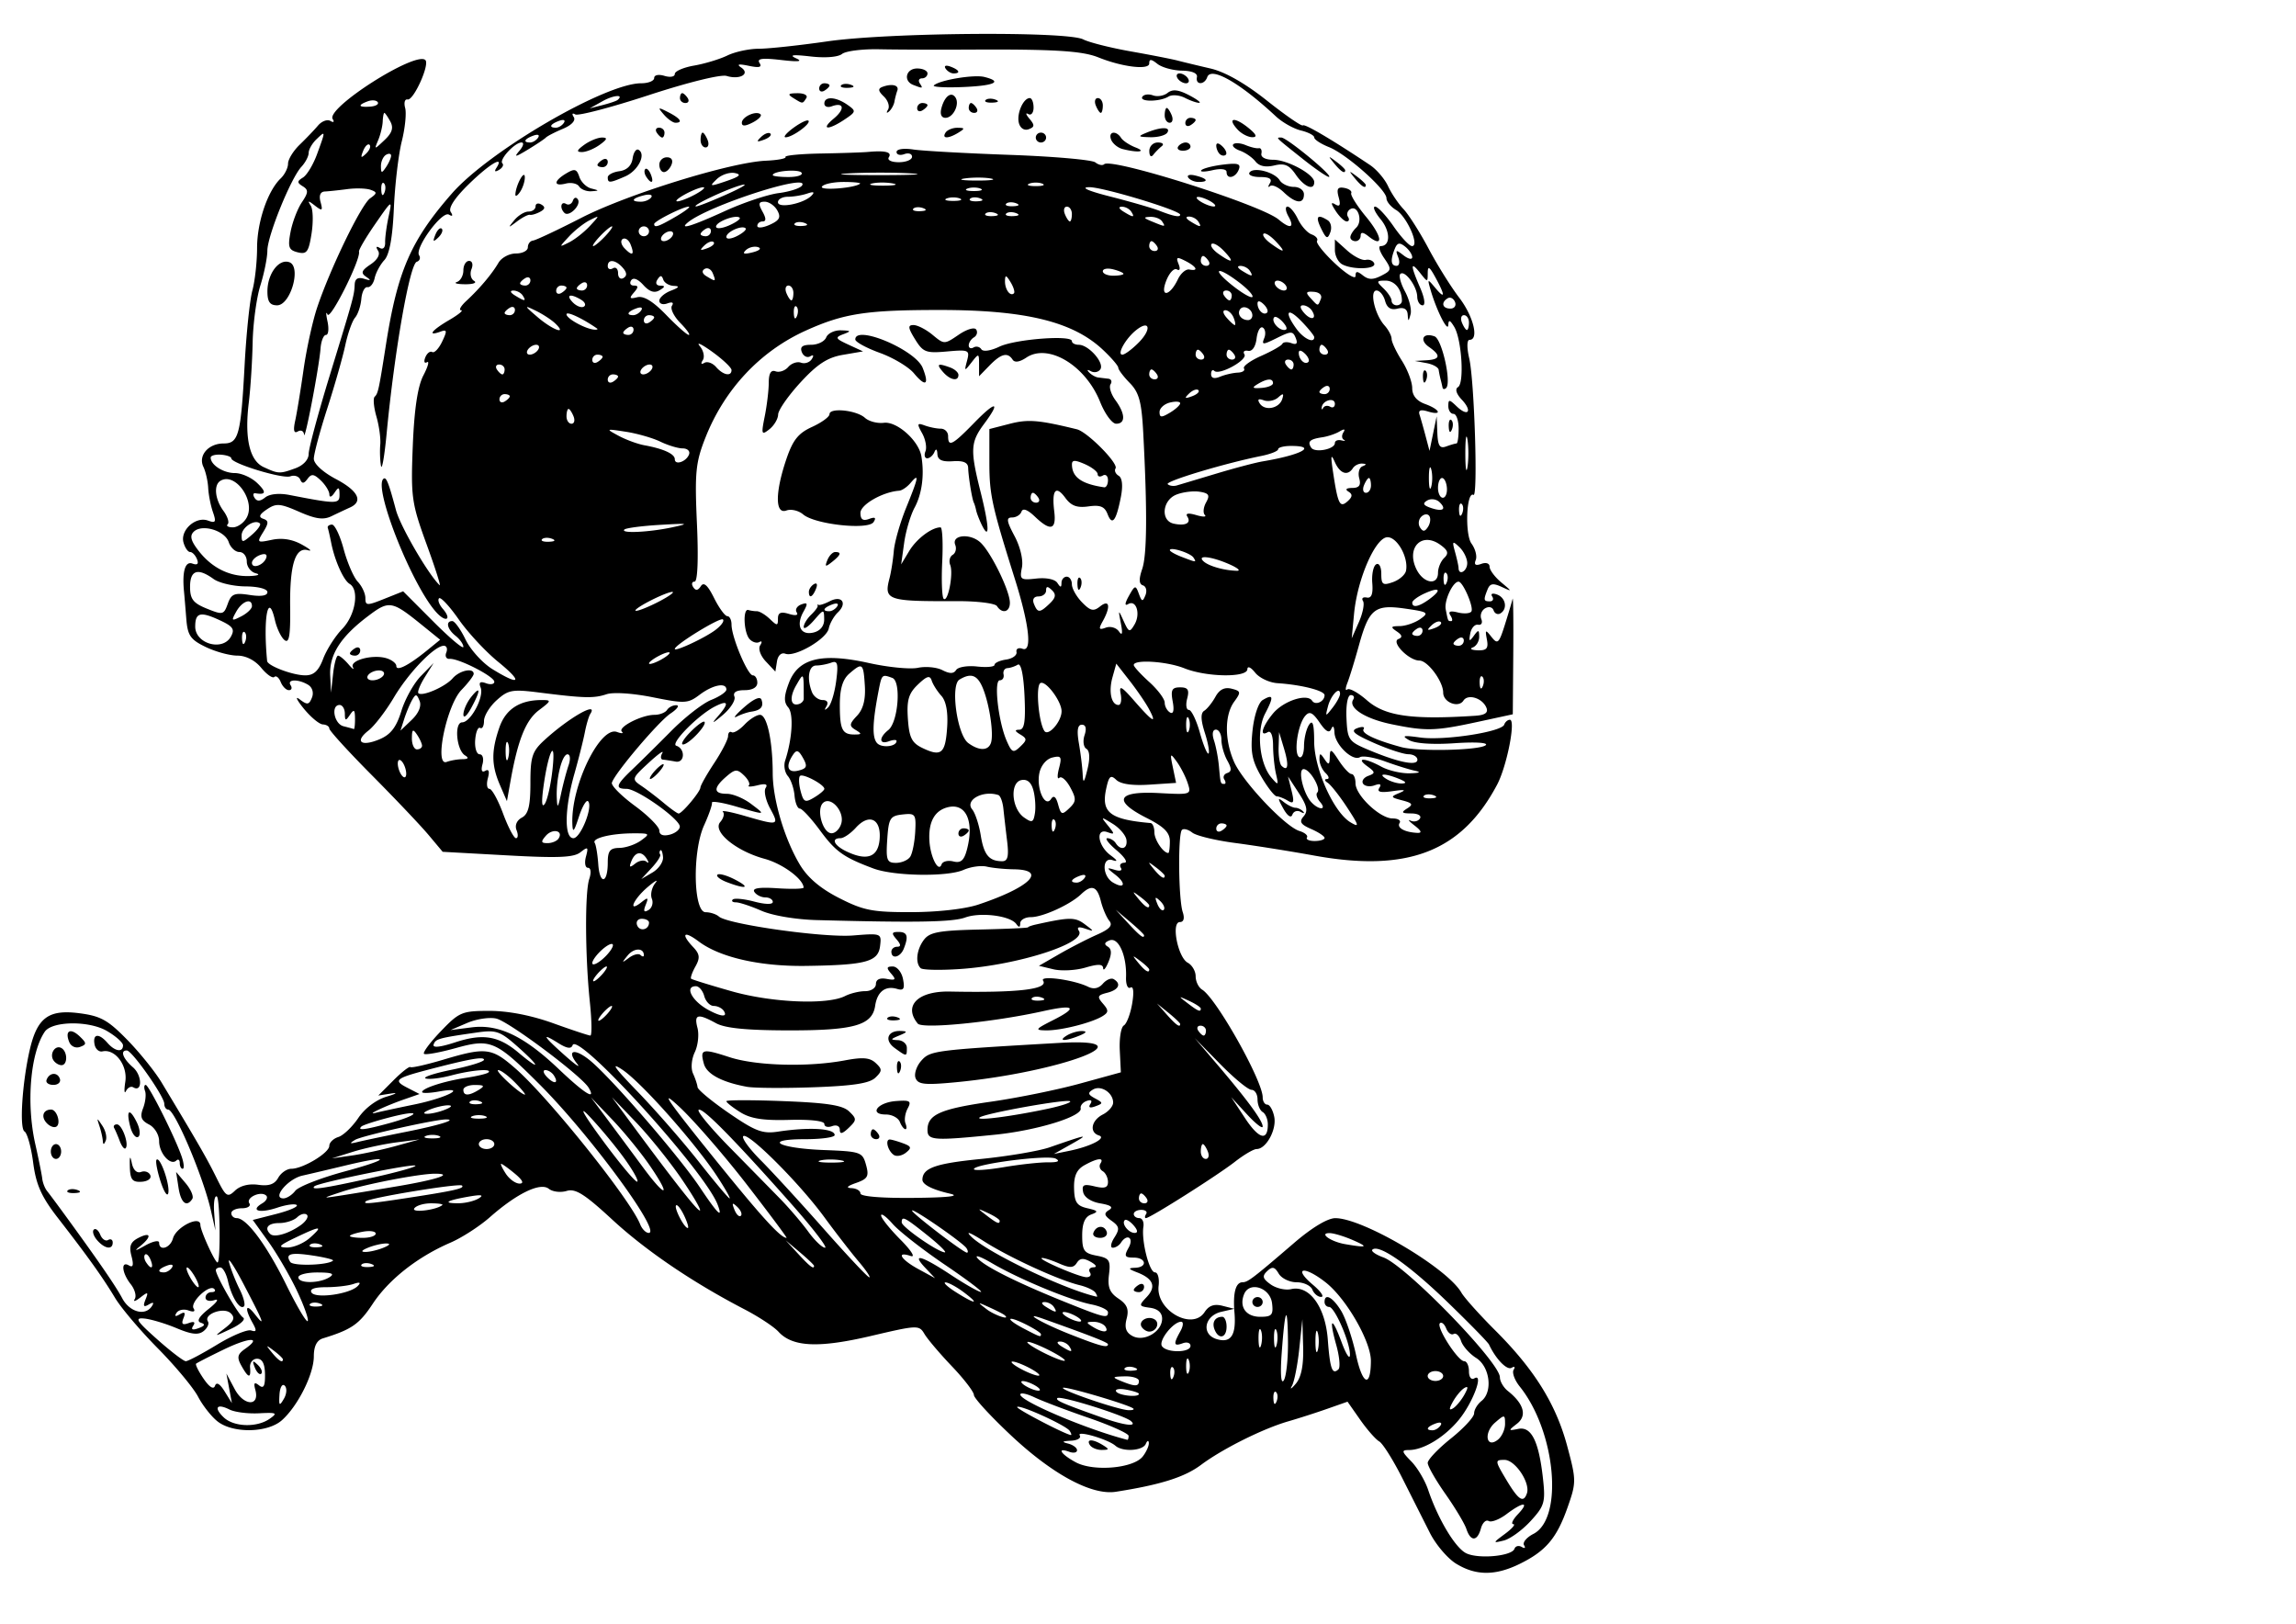 <svg xmlns="http://www.w3.org/2000/svg" width="297mm" height="210mm" viewBox="0 0 1052.362 744.094"><path d="M667.382 716.576c-3.9-2.408-9.298-8.75-11.995-14.094a31503.83 31503.83 0 01-12.575-24.955c-4.22-8.382-9.01-16.013-10.646-16.958-1.637-.946-5.576-5.433-8.754-9.97l-5.778-8.251-9.398 3.3c-5.17 1.815-13.122 4.371-17.672 5.68-11.645 3.35-30.253 12.628-40.1 19.993-7.523 5.627-18.523 9.099-39.006 12.31-11.008 1.727-28.893-7.866-47.938-25.711-9.425-8.831-17.136-17.217-17.136-18.635 0-1.418-4.52-7.318-10.046-13.11-5.525-5.793-11.191-12.462-12.592-14.82-2.486-4.184-3.073-4.163-24.564.88-23.974 5.624-35.959 5.073-42.377-1.95-2.081-2.276-9.102-6.9-15.602-10.273-23.722-12.31-45.178-26.87-60.641-41.152-12.645-11.679-16.828-14.305-20.84-13.087-2.76.838-6.434.399-8.166-.976-3.895-3.093-14.583 2.06-27.068 13.05-4.706 4.144-12.811 9.372-18.011 11.618-15.125 6.535-28.253 16.86-35.642 28.034-6.214 9.396-9.667 11.79-22.858 15.845-2.753.846-4.136 3.594-4.136 8.216 0 8.155-7.288 22.746-14.63 29.289-6.512 5.805-22.272 6.127-29.433.601-2.784-2.148-6.832-7.272-8.994-11.385-2.163-4.114-10.47-14.092-18.46-22.174-7.99-8.082-16.79-18.453-19.555-23.047-5.794-9.625-12.55-19.075-26.196-36.64-7.598-9.78-10.045-15.246-11.372-25.402-.93-7.118-2.716-13.548-3.97-14.29-2.428-1.435-1.022-22.815 2.481-37.73 3.38-14.392 8.6-18.229 22.41-16.476 9.94 1.261 13.23 3.063 22.078 12.09 5.718 5.833 12.847 14.677 15.842 19.651 16.914 28.09 20.786 34.808 25.11 43.566 4.376 8.861 5.074 9.352 8.563 6.015 2.364-2.263 6.377-3.272 10.633-2.674 4.907.689 7.491-.21 9.157-3.189 1.276-2.281 3.98-4.148 6.009-4.148 5.346 0 17.418-7.285 17.418-10.51 0-1.514 1.861-3.334 4.136-4.045 2.275-.71 6.395-4.638 9.155-8.728 2.997-4.44 8.234-8.381 13-9.784 4.39-1.291 5.322-1.933 2.072-1.426l-5.909.921 6.919-6.932c3.805-3.813 7.312-6.556 7.793-6.096.48.46 7.3-1.077 15.155-3.415 19.538-5.817 22.11-5.49 33.181 4.227 15.245 13.38 52.589 60.065 56.975 71.226.855 2.176 2.624 3.957 3.931 3.957 6.099 0-27.001-45.042-49.975-68.004-20.148-20.14-22.483-21.153-38.482-16.703-7.366 2.048-13.914 3.226-14.55 2.617-.636-.608 2.856-5.281 7.76-10.384 8.428-8.77 9.65-9.277 22.323-9.277 8.538 0 19.107 2.052 29.106 5.652 8.634 3.11 16.314 5.653 17.066 5.653.752 0 .65-6.868-.226-15.262-2.192-20.99-2.335-50.388-.274-56.529.976-2.91.722-5.087-.595-5.087-1.266 0-1.685-2.29-.931-5.088 1.213-4.503.923-4.737-2.527-2.03-3.075 2.412-10.15 2.712-33.517 1.423l-29.62-1.635-6.483-7.733c-3.566-4.254-15.259-16.572-25.983-27.374-10.725-10.802-19.5-20.426-19.5-21.388 0-.962-1.33-1.805-2.955-1.874-1.625-.068-5.593-3.375-8.817-7.348s-4.035-5.837-1.8-4.143c3.493 2.65 4.279 2.539 5.615-.793.91-2.268.187-4.704-1.744-5.873-4.492-2.72-9.826-2.592-8.026.193.803 1.244.448 2.262-.79 2.262-1.237 0-2.92-1.672-3.74-3.716-.82-2.043-2.139-3.095-2.93-2.338-.793.758-3.504-1.131-6.026-4.198-2.832-3.444-7.004-5.578-10.913-5.58-3.48-.002-10.015-1.783-14.52-3.957-7.026-3.39-8.294-5.241-8.906-12.998-.392-4.975-.862-10.57-1.044-12.436-.897-9.21.542-14.004 3.84-12.794 2.289.84 2.989.171 2.11-2.019-.723-1.802-2.14-3.276-3.15-3.276-1.008 0-2.375-1.978-3.035-4.394-1.545-5.653 5.635-12.065 11.217-10.016 3.524 1.294 3.872.698 2.276-3.903-1.037-2.986-2.013-7.973-2.171-11.082-.158-3.11-1.147-7.447-2.199-9.639-2.485-5.181 2.3-10.711 9.267-10.711 6.893 0 7.907-3.806 9.642-36.179.766-14.301 2.358-29.564 3.538-33.917 1.179-4.352 2.15-13.131 2.157-19.509.013-11.901 4.853-26.145 10.825-31.858 1.853-1.773 3.37-4.814 3.37-6.76 0-1.944 2.393-5.846 5.318-8.67 2.925-2.823 6.711-6.778 8.414-8.788 1.703-2.01 4.26-2.966 5.684-2.124 1.464.865 1.919.495 1.047-.854-3.243-5.02 38.026-31.3 42.473-27.047 2.104 2.013-5.407 18.653-8.156 18.068-1.263-.268-1.758 1.478-1.102 3.881.657 2.403-.044 9.309-1.558 15.347-1.514 6.037-3.144 19.897-3.622 30.8-.58 13.244-2.024 21.07-4.349 23.58-1.914 2.068-3.919 5.794-4.455 8.281-.536 2.488-2.016 4.34-3.288 4.117-1.272-.223-2.54 2.218-2.816 5.425-.278 3.206-1.57 7.058-2.874 8.56-1.303 1.502-3.322 7.2-4.486 12.665-1.164 5.463-4.883 18.508-8.264 28.987-3.382 10.479-6.148 20.832-6.148 23.007 0 2.313 4.169 6.154 10.045 9.255 10.328 5.45 12.734 10.297 6.5 13.095-1.95.875-5.738 2.655-8.419 3.957-3.725 1.808-7.218 1.337-14.828-2-8.785-3.853-10.525-3.986-14.793-1.126-3.484 2.335-3.964 3.542-1.716 4.317 2.582.891 2.583 1.944.007 6.108-2.99 4.832-2.833 4.972 3.985 3.539 4.706-.989 9.34-.25 13.75 2.192 3.658 2.026 4.922 3.19 2.809 2.588-5.83-1.663-8.422 6.584-8.186 26.053.16 13.126-.47 16.792-2.593 15.107-1.541-1.224-3.518-5.343-4.393-9.154-3.096-13.485-5.478-.97-3.57 18.749.215 2.218 11.814 6.581 17.493 6.581 3.9 0 6.094-2.04 8.208-7.631 1.586-4.198 5.523-10.355 8.747-13.684 6.048-6.242 7.943-17.889 3.354-20.602-2.793-1.652-6.816-10.635-8.446-18.86-.586-2.957-1.286-6.01-1.555-6.783-.27-.772.574-1.46 1.874-1.527 1.3-.068 3.728 4.976 5.395 11.209 1.667 6.232 4.592 12.981 6.5 14.998 1.908 2.016 3.468 5.38 3.468 7.476 0 3.507.685 3.535 8.652.35l8.652-3.457 13.802 13.833c7.592 7.609 13.803 12.837 13.803 11.619s-1.595-3.482-3.545-5.03c-3.876-3.077-4.718-6.783-1.541-6.783 1.102 0 3.844 3.815 6.091 8.479 2.248 4.663 7.802 10.769 12.341 13.567 12.743 7.854 14.128 6.025 2.57-3.392-5.725-4.664-13.85-13.41-18.057-19.436-4.207-6.026-8.257-10.375-9-9.665-.743.711.017 2.868 1.687 4.794 4.275 4.928 1.55 6.545-2.88 1.71-11.08-12.093-28.904-56.85-24.369-61.19 1.29-1.234 2.355 1.382 5.799 14.257 1.986 7.427 14.752 29.394 19.998 34.412.735.704-1.953-7.745-5.974-18.773-6.841-18.767-7.246-21.651-6.312-44.993.674-16.854 2.244-27.33 4.843-32.314 2.115-4.055 2.866-6.794 1.67-6.087-1.197.707-1.545-.287-.773-2.21.771-1.923 2.199-3.025 3.172-2.45.974.576 3.025-1.586 4.558-4.805 2.381-4.999 2.259-5.659-.836-4.523-6.205 2.278-3.98-.647 4.058-5.336 4.225-2.464 6.684-4.484 5.464-4.489-1.22-.005-.157-1.918 2.363-4.253 6.132-5.681 11.721-12.308 14.757-17.497 1.37-2.344 4.96-4.261 7.976-4.261 3.017 0 5.485-1.272 5.485-2.827 0-1.554 1.063-2.948 2.363-3.096 1.3-.149 11.25-4.829 22.112-10.4 21.13-10.838 68.46-25.49 84.62-26.196 5.404-.236 9.452-1.006 8.996-1.712-.456-.705 6.823-1.419 16.176-1.585 9.352-.166 19.131-.494 21.731-.73 7.917-.716 10.988.08 9.455 2.453-.829 1.283 1.157 2.262 4.588 2.262 3.326 0 6.048-1.127 6.048-2.503 0-1.377-1.595-1.918-3.545-1.202s-3.546.27-3.546-.991c0-1.318 3.268-1.799 7.682-1.13 4.225.638 24.113 1.745 44.197 2.459 20.083.713 37.73 2.263 39.217 3.443 1.486 1.18 3.31 1.564 4.052.854 3.291-3.148 71.966 18.605 79.946 25.323 5.36 4.513 7.478 3.869 4.541-1.38-1.391-2.488-1.6-4.523-.463-4.523s3.293 2.572 4.79 5.716c1.498 3.144 4.321 6.303 6.275 7.02 1.954.718 3.07 2.05 2.482 2.961-.589.912 3.14 5.59 8.286 10.397 5.147 4.808 9.357 7.392 9.357 5.744 0-2.348.735-2.414 3.394-.302 2.567 2.037 4.624 2.065 8.434.115 4.744-2.43 4.819-2.902 1.278-8.071-2.068-3.02-2.786-5.491-1.595-5.491 4.564 0 4.566-6.743.004-12.292-2.623-3.189-3.769-5.797-2.547-5.797s5.037 4.07 8.478 9.044c3.441 4.975 7.25 9.045 8.464 9.045 3.597 0-2.404-13.606-7.288-16.524-2.443-1.46-4.441-3.897-4.441-5.417 0-3.957-18.29-20.227-26.312-23.406-3.728-1.477-6.779-3.47-6.779-4.427 0-.958-2.75-2.403-6.112-3.21-3.362-.807-8.524-3.715-11.47-6.463-16.543-15.423-29.735-22.956-31.472-17.97-1.277 3.665-5.485 3.641-4.718-.027.369-1.764-2.225-2.879-6.902-2.965-4.12-.076-9.173-1.472-11.227-3.103-2.862-2.273-3.734-2.314-3.734-.176 0 3.102-12.341 1.627-23.298-2.786-7.438-2.995-20.21-3.78-58.247-3.578-15.6.082-34.621.016-42.27-.149-7.648-.164-15.293.803-16.988 2.15-1.829 1.451-7.71 1.915-14.457 1.139-8.056-.927-9.996-.685-6.648.828 3.326 1.503 1.289 1.738-6.87.793-8.677-1.006-11.156-.663-9.847 1.364 1.271 1.967-.082 2.323-4.948 1.303-4.596-.963-5.692-.726-3.492.757 4.328 2.917-.506 5.754-6.634 3.893-2.644-.802-17.713 2.914-35.783 8.825-17.17 5.617-32.287 9.58-33.595 8.806-1.346-.796-1.649-.277-.698 1.194 1.018 1.576-.934 3.7-4.953 5.391-3.649 1.535-7.165 3.343-7.815 4.019-.65.676-4.373 3.164-8.273 5.529-5.823 3.53-6.51 3.622-3.847.513 1.784-2.083 2.215-3.787.957-3.787-3.13 0-10.443 7.972-8.776 9.567.74.707.046 2.054-1.542 2.992-1.844 1.09-2.277.764-1.2-.904 3.854-5.964-3.03-1.934-12.557 7.354-6.495 6.33-9.558 10.993-8.4 12.785 1.156 1.79.857 2.25-.816 1.261-3.135-1.853-15.769 15.37-13.664 18.628.781 1.209.305 2.554-1.059 2.989-3.225 1.028-10.213 40.855-13.816 78.735-1.005 10.571-2.177 17.185-2.603 14.698-.426-2.488-.566-6.834-.31-9.658.255-2.825-.537-8.607-1.762-12.85-1.224-4.242-1.592-8.32-.817-9.061 1.577-1.509 1.907-3.025 5.176-23.83 5.317-33.834 11.411-47.817 30.204-69.303 17.055-19.5 70.34-50.537 86.764-50.537 3.287 0 5.977-1.086 5.977-2.413 0-1.385 2.015-1.802 4.727-.978 2.622.796 4.727.406 4.727-.876 0-1.271 3.989-3.002 8.864-3.846 4.875-.845 11.735-2.926 15.246-4.625 3.51-1.7 9.985-3.09 14.387-3.09 4.403 0 18.549-1.52 31.436-3.378 28.226-4.07 109.85-4.699 117.263-.903 2.688 1.376 12.456 3.844 21.708 5.484 9.252 1.64 18.949 3.539 21.549 4.218 2.6.68 9.39 2.317 15.088 3.64 6.677 1.549 15.87 6.778 25.857 14.708 8.523 6.768 15.942 11.88 16.486 11.358.868-.83 13.697 6.747 30.767 18.172 3.01 2.015 6.725 6.364 8.256 9.664 1.53 3.301 4.717 8.037 7.08 10.524 2.363 2.488 7.535 10.628 11.493 18.09 3.958 7.461 10.275 17.582 14.038 22.491 6.546 8.538 9.187 19.34 4.73 19.34-1.217 0-1.274 3.594-.134 8.479 2.373 10.167 4.053 63.825 1.96 62.581-3.235-1.922-4.046 18.03-.907 22.317 1.76 2.404 2.63 5.792 1.934 7.528-.873 2.177-.084 2.724 2.542 1.76 2.194-.806 3.808-.251 3.808 1.308 0 1.488 2.393 4.707 5.318 7.153 5.165 4.318 5.171 4.38.237 2.1-3.991-1.844-5.387-1.589-6.5 1.187-1.932 4.816-1.81 5.427 1.085 5.427 1.377 0 1.853-1.006 1.059-2.235-.828-1.282.12-1.661 2.224-.889 4.025 1.478 4.923 6.637 1.506 8.657-1.189.703-2.58.075-3.094-1.397-.53-1.524-2.213-1.918-3.908-.916-1.637.968-2.41 3.17-1.718 4.896.692 1.724.03 2.893-1.472 2.597-1.5-.296-3.115 1.497-3.587 3.984-.705 3.717-.421 3.919 1.596 1.13 2.134-2.948 2.46-2.899 2.49.378.02 2.072-1.292 4.282-2.917 4.909-1.625.627-.623 1.22 2.227 1.319 4.12.142 4.987-.865 4.227-4.91-.87-4.631-.68-4.736 2.136-1.173 2.769 3.505 3.406 2.915 6.106-5.653 1.657-5.262 3.247-10.584 3.533-11.828.285-1.243.422 10.148.304 25.314l-.215 27.574-16.245 3.516c-19.285 4.175-23.487 4.289-39.218 1.061-12.2-2.503-20.109-7.552-17.692-11.294.739-1.143.24-2.078-1.109-2.078-1.41 0-2.248 4.469-1.973 10.526.454 9.968.984 10.74 9.995 14.532 13.756 5.79 22.515 7.572 22.515 4.582 0-1.379-1.862-2.52-4.137-2.536-2.275-.016-9.418-2.366-15.874-5.223-9.15-4.049-10.816-5.533-7.559-6.729 2.299-.843 3.606-.646 2.905.44-1.22 1.888 5.253 4.975 17.282 8.241 7.912 2.149 36.228 1.482 38.73-.911 1.2-1.148-4.866-1.516-14.316-.87-10.026.687-18.127.137-20.85-1.416-3.609-2.058-2.648-2.286 5.063-1.205 10.852 1.522 37.359-2.528 38.543-5.89.433-1.23 1.604-2.236 2.602-2.236 2.81 0-1.379 21.283-5.854 29.743-16.228 30.676-40.98 40.273-83.808 32.495-11.05-2.007-27.413-4.61-36.364-5.786-8.95-1.175-17.75-3.31-19.557-4.744-1.806-1.434-3.93-1.988-4.72-1.232-1.888 1.806-1.613 31.735.346 37.639.953 2.871.462 4.592-1.309 4.592-4.086 0-.94 16.195 3.62 18.637 1.992 1.066 3.621 3.872 3.621 6.236 0 2.363 1.34 5.11 2.978 6.105 6.473 3.932 27.75 41.772 27.75 49.354 0 1.832.939 3.33 2.087 3.33 1.149 0 2.593 2.524 3.21 5.61 1.163 5.825-3.712 14.74-8.062 14.74-1.373 0-5.833 2.61-9.911 5.8-7.974 6.238-38.955 25.856-40.83 25.856-.626 0-.59-.847.08-1.884.67-1.036-.33-1.884-2.224-1.884-1.892 0-3.441.848-3.441 1.884 0 1.037 1.13 1.884 2.512 1.884 1.382 0 2.237 1.781 1.9 3.957-.991 6.414 2.688 20.916 5.306 20.916 1.328 0 2.077 2.798 1.666 6.218-1.339 11.13 15.426 20.651 21.089 11.977 1.96-3.003 4.373-3.849 8.198-2.874l5.42 1.382-5.91 1.351c-7.859 1.797-9.365 10.345-2.206 12.52 6.569 1.994 9.048-1.715 8.176-12.231-.747-9.003.556-13.82 3.738-13.82 2.37 0 4.814-1.866 23.611-18.025 8.181-7.032 15.396-11.362 18.91-11.348 12.707.05 51.299 22.858 57.758 34.137 1.344 2.346 8.31 10.119 15.48 17.274 17.953 17.913 27.844 33.79 33.003 52.977 4.223 15.708 4.228 16.7.138 28.29-4.961 14.06-9.978 19.943-22.015 25.82-11.124 5.432-20.058 5.378-29.048-.173zm26.774-6.812c.446-1.28 1.948-1.656 3.338-.834 1.39.821 1.867.472 1.06-.776-.806-1.248 1.115-3.591 4.27-5.207 13.933-7.133 10.238-47.02-6.257-67.54-2.367-2.945-3.621-6.409-2.788-7.698.833-1.29.403-1.688-.956-.884-2.119 1.252-7.233-4.018-10.336-10.65-.508-1.087-9.227-9.994-19.375-19.794-17.456-16.857-31.23-26.426-34.096-23.685-.71.679 1.565 2.272 5.053 3.54 10.332 3.759 53.403 48.075 53.403 54.948 0 1.853 1.654 4.682 3.675 6.287 7.32 5.812 8.862 11.305 4.194 14.948-4.133 3.226-4.108 3.331.566 2.395 6.005-1.203 9.41 5.644 11.304 22.727 1.204 10.86.705 12.58-5.667 19.522-3.844 4.188-9.38 8.2-12.303 8.917-5.126 1.257-5.105 1.148.595-3.079 3.25-2.41 4.946-4.404 3.77-4.432-1.176-.027-.214-2.085 2.139-4.572 5.498-5.812 2.483-5.83-5.223-.03-3.283 2.47-6.979 3.893-8.214 3.163-1.234-.73-2.829.81-3.543 3.423-1.64 5.997-4.707 6.102-6.656.229-.825-2.487-5.15-9.711-9.613-16.055-4.463-6.344-8.114-12.743-8.114-14.22 0-1.478 4.786-6.514 10.636-11.192 5.85-4.677 10.636-9.856 10.636-11.507 0-1.651 1.523-4.211 3.383-5.688 5.301-4.209 3.852-15.763-2.474-19.728-2.998-1.88-6.101-5.376-6.896-7.77-.794-2.394-2.32-3.835-3.39-3.203-1.07.633-2.614-.515-3.43-2.552-.817-2.036-2.114-3.101-2.881-2.367-1.788 1.71 8.27 17.402 11.154 17.402 1.194 0 2.17 2.095 2.17 4.655 0 2.648 1.061 4.03 2.46 3.203 4.463-2.64-.59 11.008-6.987 18.867-6.53 8.022-16.304 13.975-22.948 13.975-3.562 0-3.434.653 1.016 5.185 2.8 2.852 6.279 8.702 7.73 13.001 4.54 13.46 12.48 26.693 17.475 29.128 5.627 2.744 20.944 1.323 22.12-2.052zm5.693-25.383c1.671-4.798-5.38-15.357-10.257-15.357-4.463 0-4.436.316.764 9.028 5.62 9.414 7.89 10.928 9.493 6.33zm-176.057-16.934c1.625-2.095 2.87-4.887 2.768-6.204-.103-1.316-.723-1.122-1.379.433-1.36 3.224-10.55 3.8-13.916.874-3.48-3.027-17.973-7.224-16.369-4.74.772 1.193-1.053 2.288-4.055 2.432-4.004.193-4.356.538-1.321 1.296 2.275.57 4.136 1.945 4.136 3.059 0 1.113-1.595 1.439-3.545.723-5.96-2.188-3.945 1.084 2.954 4.799 8.149 4.388 26.489 2.793 30.727-2.672zm-24.227-5.206c-1.849-2.862 1.28-2.862 5.909 0 3.055 1.889 2.993 2.197-.451 2.226-2.199.02-4.655-.982-5.458-2.226zm190.271-9.672c0-4.4-.195-4.427-4.568-.641-5.33 4.614-4.088 12.109 1.299 7.833 1.798-1.428 3.269-4.664 3.269-7.192zm-172.544 5.453c0-1.078-8.243-4.792-18.318-8.255-10.075-3.463-21.243-7.695-24.818-9.406-3.575-1.71-6.5-2.285-6.5-1.277 0 3.048 30.79 16.072 49.045 20.745.325.083.591-.73.591-1.807zm-27.012-2.302c-1.617-2.503-22.813-12.141-24.066-10.943-.74.708 21.938 12.547 24.627 12.857.402.047.15-.815-.56-1.914zm169.994-2.498c.828-1.281-.12-1.66-2.224-.888-4.095 1.503-4.844 3.124-1.444 3.124 1.223 0 2.874-1.006 3.668-2.236zm-536.683-3.026c3.812-2.667 3.27-2.949-4.866-2.53-5.036.26-11.109-.507-13.495-1.704-5.872-2.946-7.397-.924-2.696 3.573 4.633 4.433 15.191 4.764 21.057.66zm394.765 1.036c-3.077-2.692-32.346-11.825-33.71-10.52-1.053 1.007 2.504 2.55 20.828 9.031 10.009 3.54 16.02 4.235 12.882 1.489zm1.103-5.728c-1.863-1.72-31.317-10.398-32.253-9.503-1.096 1.049 24.964 9.97 29.89 10.233 1.84.098 2.904-.23 2.363-.73zm151.691-6.273c1.872-3.346 1.879-4.236.026-3.14-1.423.841-3.762 3.63-5.2 6.198-1.87 3.346-1.878 4.236-.025 3.14 1.423-.84 3.763-3.63 5.2-6.198zm-554.114-2.304c-.874-3.195-.435-3.743 1.664-2.077 2.125 1.688 2.829.427 2.768-4.958-.055-4.877-1.232-7.221-3.627-7.221-1.95 0-3.398 1.78-3.217 3.957.433 5.222-.762 4.996-3.977-.75-2.142-3.828-1.826-5.273 1.685-7.73 8.017-5.608 1.97-5.392-9.894.353-6.478 3.137-12.13 6.033-12.558 6.436-.429.403 1.118 3.504 3.438 6.891 2.664 3.89 4.591 5.085 5.232 3.246.652-1.873 2.216-.974 4.379 2.517l3.364 5.43-1.264-6.783-1.264-6.784 3.826 7.156c4.167 7.793 11.556 8.041 9.445.317zm-.225-10.202c-1.282-3.222-1.011-3.482 1.323-1.265 1.616 1.534 2.342 3.358 1.614 4.054-.728.696-2.05-.559-2.937-2.789zm13.684 8.28c-1.114-1.064-2.184.765-2.39 4.084-.32 5.172-.037 5.441 2.018 1.928 1.32-2.256 1.486-4.948.372-6.012zM584.9 637.98c-.785-.752-1.344.584-1.241 2.968.113 2.634.673 3.17 1.428 1.366.683-1.633.599-3.583-.187-4.334zm-62.882.782c0-.477-2.627-1.348-5.837-1.935s-5.275-.197-4.588.867c1.21 1.874 10.425 2.817 10.425 1.068zm-47.272-3.656c-1.95-1.205-4.609-2.192-5.909-2.192-1.3 0-.768.987 1.182 2.192 1.95 1.206 4.609 2.192 5.909 2.192 1.3 0 .768-.986-1.182-2.192zm122.548-17.956l-.36-12.57-1.422 13.568c-.782 7.461-2.294 15.093-3.36 16.958-1.067 1.866-.265 1.417 1.781-.997 2.515-2.967 3.604-8.464 3.36-16.959zm-75.276 15.695c0-1.244-2.925-2.19-6.5-2.102-5.76.14-5.961.38-1.772 2.102 6.456 2.654 8.272 2.654 8.272 0zm68.322-18.089c-.182-17.824-1.356-15.623-2.882 5.406-.685 9.43-.31 14.34.95 12.437 1.146-1.73 2.015-9.76 1.932-17.843zm38.005 8.923c.055-8.871-11.24-28.516-20.672-35.955-9.984-7.872-15.328-6.888-5.865 1.08 3.565 3.003 5.267 5.491 3.78 5.53-1.485.04-3.313-1.455-4.062-3.32-.748-1.865-4-3.392-7.226-3.392s-6.916-1.78-8.2-3.957c-1.865-3.163-2.93-3.391-5.308-1.139-2.387 2.262-2.066 3.463 1.626 6.085 2.53 1.797 6.755 2.766 9.39 2.152 8.338-1.943 15.667 8.154 16.785 23.125 1.003 13.425 2.048 16.332 4.893 13.61.908-.868.455-5.862-1.006-11.098-3.537-12.677-2.04-13.417 2.468-1.22 1.983 5.363 3.69 7.991 3.792 5.84.257-5.394-6.942-22.092-9.525-22.092-1.158 0-2.107-1.017-2.107-2.261 0-4.222 3.694-2.285 7.55 3.959 2.112 3.42 5.21 12.567 6.885 20.325 2.971 13.759 6.723 15.264 6.802 2.728zm-90.717 2.995c-.785-.751-1.344.584-1.241 2.968.113 2.634.673 3.17 1.428 1.366.682-1.632.598-3.583-.187-4.334zm123.844 3.91c0-1.244-1.596-2.261-3.546-2.261-1.95 0-3.545 1.017-3.545 2.261 0 1.244 1.595 2.261 3.545 2.261s3.546-1.017 3.546-2.261zm-189.09-3.392c-3.25-1.777-6.972-3.231-8.272-3.231-1.3 0 .295 1.454 3.545 3.231 3.25 1.778 6.973 3.232 8.273 3.232 1.3 0-.296-1.454-3.546-3.232zm72.474-3.957c-.655-1.554-1.192-.282-1.192 2.827s.537 4.38 1.192 2.826c.656-1.554.656-4.098 0-5.653zM520.1 626.78c-1.706-.653-3.745-.573-4.53.179-.786.75.61 1.285 3.102 1.187 2.753-.108 3.313-.644 1.428-1.366zM99.477 616.227c6.85-4.166 13.888-7.1 15.64-6.522 2.515.832 2.639.08.59-3.582-3.71-6.633-3.064-9.11 1.028-3.935 5.101 6.452 4.25 4.141-4.943-13.434-4.554-8.706-7.606-13.284-6.783-10.175.823 3.109 2.988 8.616 4.811 12.238s2.72 7.153 1.994 7.848c-1.858 1.777-5.658-4.239-7.332-11.607-.778-3.42-2.344-6.218-3.482-6.218-1.137 0-2.068.55-2.068 1.22 0 2.566 10.204 20.33 12.48 21.728 1.315.807-1.221 3.158-5.636 5.224-7.875 3.685-7.924 3.678-2.646-.391 4.132-3.185 4.733-4.766 2.593-6.814-3.118-2.983-12.58.431-10.428 3.763.672 1.04-.214 3.031-1.97 4.424-2.393 1.901-5.485 1.57-12.382-1.322-5.056-2.121-11.672-4.109-14.702-4.417-4.69-.477-3.83.937 5.775 9.493 6.207 5.53 12.122 10.054 13.146 10.054 1.023 0 7.465-3.409 14.315-7.575zm30.182 6.72c0-.469-1.861-2.25-4.136-3.956-3.749-2.813-3.833-2.733-.892.854 3.087 3.766 5.028 4.964 5.028 3.103zm352.179-3.668c-4.55-2.383-9.336-4.332-10.636-4.332-1.3 0 1.359 1.95 5.909 4.332 4.55 2.383 9.336 4.333 10.636 4.333 1.3 0-1.36-1.95-5.91-4.333zm122.174-8.479c-.595-2.176-1.081-.396-1.081 3.957s.486 6.133 1.08 3.957c.595-2.176.595-5.738 0-7.914zm-113.901 6.218c-.804-1.243-2.728-2.245-4.276-2.226-1.692.02-1.4.91.73 2.226 4.54 2.807 5.36 2.807 3.546 0zm55.544-.242c0-1.376-1.595-1.917-3.545-1.201-4.184 1.536-4.406.424-1.099-5.489 1.346-2.405 1.511-4.374.367-4.374-3.607 0-10.438 8.651-8.814 11.164 2.057 3.185 13.091 3.101 13.091-.1zm32.278-7.15c-.648-1.53-1.138.27-1.09 4 .048 3.731.578 4.984 1.177 2.784.6-2.2.56-5.253-.087-6.784zm7.09 0c-.647-1.53-1.137.27-1.089 4 .048 3.731.578 4.984 1.177 2.784.6-2.2.56-5.253-.087-6.784zm-77.185 6.424c0-.832-7.175-3.657-29.546-11.634-10.673-3.805-.592 2.035 12.19 7.063 13.853 5.449 17.356 6.371 17.356 4.571zm24.818-11.744c0-2.727-1.973-4.514-5.513-4.993-5.214-.707-5.298-.974-1.541-4.945 4.48-4.737 3.047-8.402-4.415-11.282-4.05-1.563-4.24-1.988-.94-2.103 5.827-.202 5.182-4.665-.674-4.665-4.078 0-4.426-.689-2.28-4.523 2.575-4.604-.688-6.685-3.546-2.26-.804 1.243-2.471 2.26-3.705 2.26-1.235 0-.906-2.097.73-4.66 2.52-3.946 2.32-5.125-1.303-7.697-3.364-2.388-3.617-3.435-1.182-4.901 2.146-1.293.93-2.232-3.966-3.061-4.25-.72-7.385-2.8-7.873-5.225-.665-3.302.29-3.764 5.29-2.564 4.591 1.103 6.1.599 6.1-2.038 0-1.927-1.081-4.143-2.403-4.924-1.32-.781-1.79-2.368-1.042-3.525 1.856-2.872-1.45-2.513-7.37.801-3.536 1.98-4.856 4.925-4.728 10.548.147 6.388 1.25 8.045 6.088 9.149 4.96 1.13 5.245 1.591 1.773 2.868-2.866 1.054-4.136 3.99-4.136 9.562 0 6.991.86 8.206 6.593 9.303 5.866 1.122 6.493 2.083 5.684 8.71-.7 5.735.298 8.256 4.34 10.964 3.982 2.668 4.888 4.889 3.756 9.204-1.075 4.098-.333 6.315 2.658 7.937 5.308 2.877 13.605-1.965 13.605-7.94zm-9.354 3.824c-1.748-2.706 2.698-5.387 5.847-3.525 2.643 1.563.908 5.63-2.402 5.63-1.147 0-2.697-.948-3.445-2.105zm-3.646-16.982c0-.548 1.063-1.625 2.363-2.394 1.3-.769 2.364-.32 2.364.997s-1.064 2.395-2.364 2.395c-1.3 0-2.363-.45-2.363-.998zm-18.515-26.136c1.19-3.415 4.99-3.766 6.106-.565.541 1.554-.788 2.826-2.955 2.826-2.166 0-3.585-1.017-3.151-2.261zm-24.03 46.411c0-.59-3.191-2.65-7.091-4.58-8.89-4.398-9.427-2.488-.591 2.098 7.428 3.855 7.682 3.937 7.682 2.482zm-385.068-5.27c-2.075-.661-.86-2.772 3.665-6.365 3.723-2.957 4.908-4.76 2.633-4.006-2.31.765-4.136.265-4.136-1.133 0-1.377 1.24-2.503 2.758-2.503 1.516 0 2.055-.672 1.196-1.494-2.314-2.214-11.186 6.229-9.42 8.963.922 1.428.004 1.79-2.343.928-2.122-.78-4.588-.286-5.48 1.095-1.057 1.636-.532 1.867 1.507.661 2.254-1.332 2.72-.829 1.668 1.797-1.077 2.684-.457 3.278 2.35 2.248 2.522-.926 3.24-.513 2.12 1.22-1.147 1.775-.359 2.13 2.447 1.1 2.93-1.076 3.233-1.81 1.035-2.51zm414.613 1.82c-.804-1.243-3.26-2.245-5.458-2.226-3.444.03-3.507.338-.451 2.227 4.629 2.861 7.758 2.861 5.909 0zM135.92 591.116c-3.262-6.816-9.11-16.815-12.998-22.22l-7.067-9.825 10.766-2.755c5.92-1.515 10.144-3.348 9.386-4.073-.759-.726-4.797-.18-8.974 1.213-8.064 2.69-12.545 1.37-6.828-2.01 1.874-1.108 2.687-2.705 1.806-3.548-2.407-2.302-9.423.905-7.726 3.532.81 1.253-.718 2.277-3.395 2.277s-4.867 1.018-4.867 2.261c0 1.244 1.115 2.262 2.477 2.262 4.577 0 13.702 12.3 22.782 30.713 4.957 10.052 9.364 17.442 9.791 16.422.428-1.02-1.89-7.432-5.153-14.249zm357.736 12.336c-1.95-1.205-4.61-2.192-5.91-2.192-1.3 0-.767.987 1.183 2.192 1.95 1.206 4.609 2.192 5.909 2.192 1.3 0 .768-.986-1.182-2.192zm-33.288-.824c-.541-.453-3.644-2.036-6.894-3.516-5.571-2.539-5.647-2.492-1.32.824 3.765 2.886 11.458 5.407 8.214 2.692zm47.47-1.257c0-1.145-3.457-2.77-7.682-3.613-9.847-1.964-33.333-11.706-45.5-18.874-5.2-3.063-8.17-4.078-6.6-2.255 3.26 3.785 18.533 11.387 40.873 20.344 17.337 6.952 18.909 7.318 18.909 4.398zm75.201-4.137c-.862-7.17-10.38-10.222-12.829-4.115-2.34 5.834.898 10.333 7.437 10.333 5.304 0 6.038-.847 5.392-6.218zm-9.02-.565c0-1.244 1.063-2.261 2.363-2.261s2.364 1.017 2.364 2.26c0 1.244-1.064 2.262-2.364 2.262-1.3 0-2.363-1.018-2.363-2.261zM69.613 598.58c1.122-1.737.639-1.991-1.444-.76-2.322 1.373-2.708.797-1.493-2.232 1.448-3.61 1.169-3.718-2.416-.936-2.229 1.73-3.351 2.024-2.493.653.858-1.371.032-4.424-1.835-6.783-4.087-5.166-4.64-10.858-.836-8.609 1.9 1.124 2.247-.157 1.16-4.298-1.19-4.534-.448-6.463 3.2-8.331 5.847-2.993 6.225-.562.613 3.935-2.8 2.243-2.036 2.125 2.364-.368 3.575-2.025 6.5-2.641 6.5-1.369 0 4.05 5.122 2.485 6.33-1.933 1.445-5.287 12.578-10.8 12.578-6.228 0 2.592 6.7 17.295 7.855 17.237 1.467-.075 1.17-29.362-.307-30.235-1.008-.596-1.566 2.661-1.24 7.238l.592 8.32-2.048-9.044c-3.504-15.473-16.568-46.354-19.61-46.354-.983 0-1.787-1.2-1.787-2.668 0-3.344-14.733-24.328-17.136-24.407-3.223-.106-1.844 3.702 2.795 7.718 4.253 3.682 4.352 11.661.114 9.155-1.053-.622-2.548.147-3.321 1.71-.774 1.561-.915-.353-.314-4.256 1.15-7.473-4.683-15.217-10.482-13.914-1.615.362-3.25-1.121-3.632-3.298-.854-4.852 2.021-5.124 5.976-.565 3.377 3.892 7.091 4.467 7.091 1.097 0-1.262-3.33-4.232-7.402-6.6-8.24-4.794-25.134-4.57-28.48.378-6.603 9.763-8.539 32.796-4.327 51.478 1.543 6.84 2.978 13.963 3.189 15.828.211 1.866 1.2 4.41 2.198 5.653.997 1.244 4.414 5.823 7.592 10.175 15.74 21.557 23.868 33.352 26.876 39.005 3.388 6.367 10.565 8.274 13.58 3.608zm-25.091-30.231c-1.645-1.896-2.332-4.076-1.527-4.846.804-.77 2.131.267 2.948 2.303.817 2.036 2.437 3.14 3.601 2.451 1.164-.688 2.116-.173 2.116 1.144 0 3.476-3.68 2.934-7.138-1.052zm37.3-24.088l-1.103-7.185 4.367 5.159c2.401 2.837 3.778 6.07 3.058 7.184-2.604 4.031-5.243 1.878-6.323-5.158zm-8.247-2.913c-1.569-4.891-2.385-9.34-1.814-9.887 1.631-1.56 6.17 11.31 5.378 15.247-.39 1.943-1.995-.47-3.564-5.36zm-42.547 4.209c.785-.752 2.824-.832 4.53-.179 1.885.722 1.325 1.258-1.428 1.366-2.492.098-3.888-.436-3.102-1.187zm28.486-10.773c-.141-4.964.125-5.509.888-1.82.669 3.231 2.308 4.812 4.25 4.1 1.74-.639 3.646.046 4.238 1.522.609 1.519-1.15 2.813-4.05 2.981-4.196.244-5.163-.987-5.326-6.783zm22.873-1.805c0-1.45-.7-1.968-1.555-1.15-2.673 2.557-7.9-3.296-7.9-8.845 0-2.954-2.057-6.35-4.652-7.679-3.592-1.84-4.208-3.531-2.703-7.428 1.072-2.776 1.482-6.318.91-7.873-.572-1.554-.44-2.826.293-2.826 1.458 0 14.036 25.184 16.657 33.352.897 2.798 1.029 5.087.291 5.087s-1.341-1.187-1.341-2.638zm-59.09-5.276c0-1.865 1.063-3.392 2.363-3.392s2.364 1.527 2.364 3.392c0 1.866-1.064 3.392-2.364 3.392-1.3 0-2.363-1.526-2.363-3.392zm31.6-4.764c-.882-2.354-2.033-5.044-2.56-5.976-.525-.933.046-1.696 1.271-1.696 2.358 0 5.68 9.285 3.923 10.965-.568.543-1.753-.938-2.634-3.293zm-7.778-.138c-.102-1.453-.798-4.506-1.547-6.784-1.293-3.937-1.226-3.942 1.35-.1 1.49 2.224 2.186 5.276 1.546 6.784-.839 1.978-1.214 2.006-1.349.1zm12.599-6.416c-2.04-7.778-.404-8.926 2.97-2.085 1.49 3.017 1.775 6.037.636 6.71-1.139.674-2.762-1.407-3.606-4.625zm-38.497-1.916c-2.51-2.894-1.365-5.986 2.217-5.986 2.65 0 4.632 6.49 2.387 7.817-1.096.648-3.168-.176-4.604-1.831zm.106-19.552c1.19-3.415 4.99-3.767 6.106-.566.542 1.555-.788 2.827-2.955 2.827-2.166 0-3.584-1.018-3.151-2.261zm3.151-9.045c-1.927-2.984.9-7.218 3.71-5.556 2.87 1.697 2.851 7.817-.025 7.817-1.223 0-2.881-1.017-3.685-2.26zm7.231-8.38c-2.086-5.202.577-6.6 4.827-2.535 3.231 3.091 3.248 3.67.14 4.81-2.01.738-4.152-.243-4.967-2.275zm451.31 121.437c-.803-1.244-2.727-2.246-4.275-2.227-1.692.02-1.4.91.73 2.227 4.541 2.807 5.36 2.807 3.546 0zm-336.371-1.545c-1.707-.653-3.745-.572-4.53.179-.786.751.61 1.286 3.102 1.187 2.753-.108 3.313-.644 1.428-1.366zm295.008-5.238c-3.25-2.432-6.972-4.438-8.272-4.457-1.3-.02.827 1.986 4.727 4.457 9.075 5.75 11.229 5.75 3.545 0zm-277.724-2.77c1.645-1.683 1.047-1.973-1.966-.955-2.382.805-8.028 1.463-12.549 1.463-5.329 0-7.659.867-6.627 2.465 1.873 2.899 17.558.693 21.142-2.973zm338.158 3.02c-.714-1.106-3.996-2.658-7.293-3.45-9.543-2.291-32.11-12.638-43.686-20.03-6.607-4.218-8.846-5.033-5.91-2.15 7.429 7.294 42.61 24.117 57.458 27.476.402.09.146-.74-.569-1.846zm-69.049-12.834c-10.211-6.92-20.954-15.315-23.873-18.654-2.918-3.34-5.311-5.097-5.318-3.905-.007 1.19 3.977 6.174 8.852 11.073 4.956 4.981 7.04 8.294 4.727 7.515-6.895-2.322-4.605 1.586 3.525 6.014l7.631 4.157-4.467-4.722c-6.62-6.998-1.742-5.678 11.63 3.146 6.5 4.29 12.727 7.836 13.839 7.88 1.111.043-6.334-5.583-16.546-12.504zm-343.563 5.8c-1.392-2.487-3.062-4.522-3.712-4.522-.65 0-.043 2.035 1.348 4.522 1.392 2.487 3.062 4.522 3.712 4.522.65 0 .043-2.035-1.348-4.522zm61.454 0c2.637-1.63 1.275-2.2-5.318-2.226-4.875-.02-8.864.983-8.864 2.226 0 2.88 9.523 2.88 14.182 0zm242.548-7.349c-3.431-4.041-10.505-13.177-15.72-20.301-11.402-15.575-34.948-39.085-37.092-37.035-.844.808 2.76 5.771 8.008 11.03 5.247 5.26 18.305 19.484 29.016 31.61 10.711 12.124 20.049 22.045 20.75 22.045.701 0-1.532-3.307-4.962-7.349zm106.085 5.088c-.803-1.244-.068-2.292 1.633-2.33 1.787-.04 1.227-1.106-1.324-2.524-3.32-1.846-4.892-1.72-6.33.505-1.522 2.356-3.178 2.41-8.103.263-3.404-1.483-6.937-2.615-7.85-2.514-2.626.289 16.894 8.736 20.34 8.802 1.703.032 2.437-.958 1.634-2.202zm-420.74-2.235c.828-1.282-.121-1.661-2.224-.889-4.095 1.503-4.844 3.124-1.444 3.124 1.223 0 2.874-1.006 3.668-2.235zm-9.804-3.515c-.77-1.92-1.907-3.005-2.526-2.412-.62.593-.426 2.163.431 3.49 2.33 3.607 3.693 2.906 2.095-1.078zm83.607.359c.454-.435-3.606-1.468-9.023-2.297-10.394-1.59-13.009-.871-10.57 2.904 1.3 2.01 17.377 1.513 19.593-.607zm17.656 1.585c-1.706-.653-3.745-.573-4.53.179-.786.751.61 1.285 3.102 1.187 2.753-.108 3.313-.644 1.428-1.366zm202.828.808c0-.405-2.925-3.203-6.5-6.218l-6.5-5.481 5.73 6.218c5.356 5.812 7.27 7.255 7.27 5.481zm-197.362-8.308c2.98-1.225 3.416-1.943 1.182-1.943-1.95 0-5.673.875-8.273 1.943-2.98 1.225-3.417 1.944-1.182 1.944 1.95 0 5.673-.875 8.273-1.944zm249.361-5.652c-10.51-8.4-11.818-9.06-11.818-5.96 0 2.094 16.393 13.51 19.724 13.738 1.097.074-2.46-3.426-7.906-7.778zm17.862 5.861c-1.682-2.604-24.953-18.66-24.953-17.216 0 1.256 23.53 19.268 25.17 19.268.61 0 .512-.923-.217-2.052zm-300.951-4.73c6.352-5.662 5.086-5.68-6.623-.091-7.538 3.598-8.266 4.449-3.868 4.522 2.98.05 7.7-1.945 10.49-4.432zm4.626 2.977c-1.707-.653-3.745-.573-4.53.178-.786.751.61 1.286 3.102 1.188 2.753-.109 3.313-.645 1.428-1.366zm215.722-18.925c-26.374-29.738-40.612-44.15-42.174-42.69-.754.705 5.565 8.336 14.042 16.958 8.478 8.622 18.897 19.237 23.154 23.59 4.257 4.353 10.14 11.22 13.073 15.263 2.932 4.041 6.395 7.348 7.695 7.348 1.3 0-5.806-9.21-15.79-20.469zm257.74 16.996c-3.9-1.708-8.634-3.152-10.519-3.208-5.372-.16.222 3.893 6.973 5.051 10.144 1.741 10.869 1.365 3.545-1.843zM137.76 561.5c2.504-1.773 3.816-3.93 2.914-4.793-.901-.863-2.898-.365-4.436 1.107-1.538 1.472-5.243 2.676-8.233 2.676-5.154 0-7.008 2.265-4.118 5.03 1.827 1.747 8.43-.166 13.872-4.02zm34.444 3.825c0-1.07-2.659-1.46-5.909-.867-3.25.595-5.909 1.471-5.909 1.948 0 .477 2.66.867 5.91.867s5.908-.876 5.908-1.948zm170.114-22.465c-10.388-13.427-24.304-29.453-30.925-35.613-9.277-8.631-5.982-3.68 14.368 21.587 22.89 28.42 31.95 38.44 34.758 38.44.377 0-7.813-10.987-18.2-24.414zm177.29 18.706c-1.644-1.896-3.476-2.981-4.071-2.412-1.64 1.568 1.691 5.858 4.548 5.858 1.567 0 1.388-1.297-.477-3.446zm-206.021-4.478c-1.484-3.114-3.143-5.236-3.687-4.716-1.104 1.057 3.689 10.379 5.336 10.379.576 0-.166-2.548-1.65-5.663zm144.615 2.35c0-.577-2.393-2.16-5.318-3.516-5.107-2.367-5.136-2.326-.73 1.051 4.822 3.696 6.048 4.196 6.048 2.466zm-120.251-6.335c-2.335-2.216-2.606-1.957-1.323 1.266.887 2.23 2.209 3.485 2.936 2.789.728-.696.001-2.52-1.613-4.055zm-135.217-.845c.542-.447-1.788-.813-5.178-.813-3.39 0-6.847 1.058-7.683 2.352-1.375 2.128 10.077.758 12.861-1.54zM311.98 539.64c-5.378-7.81-14.665-19.287-20.637-25.505l-10.859-11.305 7.51 10.175c21.284 28.84 32.027 42.478 32.85 41.7.504-.476-3.485-7.255-8.864-15.065zm16.931 12.37c-5.824-15.296-64.213-79.473-66.453-73.043-.635 1.823-2.614 1.537-6.581-.95-7.978-5-7.07-3.32 3.087 5.715 4.819 4.285 7.326 5.987 5.573 3.78-5.557-6.99-.404-7.235 7.276-.346 11.202 10.049 40.026 43.572 48.955 56.935 8.199 12.271 10.747 14.746 8.143 7.908zm-142.719-2.944c22.063-3.373 26.916-4.468 25.558-5.767-1.214-1.161-42.276 5.582-44.076 7.239-1.485 1.366 1.507 1.128 18.518-1.472zm33.285.086c2.494-1.565 1.093-1.793-4.728-.772-10.193 1.79-12.116 3.075-4.53 3.03 3.142-.019 7.308-1.036 9.258-2.258zm306.088.031c-.804-1.244-1.93-2.261-2.503-2.261-.574 0-1.043 1.017-1.043 2.261 0 1.244 1.127 2.261 2.503 2.261 1.377 0 1.846-1.017 1.043-2.261zm-390.227-3.472c1.46-1.91 11.681-5.908 22.715-8.884 21.462-5.789 21.367-7.802-.125-2.623-7.098 1.71-15.8 3.757-19.337 4.549-6.634 1.484-14.083 10.43-8.685 10.43 1.528 0 3.972-1.563 5.431-3.472zm47.157-2.142c17.994-3.05 25.81-5.692 16.836-5.692-7.162 0-32.316 4.872-42.49 8.23-9.405 3.104-9.411 3.114-1.182 1.865 4.55-.691 16.626-2.672 26.836-4.403zm146.303-4.314c-10.076-15.38-34.689-43.115-43.486-49.002-5.707-3.82-3.777-1.024 6.891 9.983 8.15 8.408 20.776 22.861 28.059 32.118 7.282 9.256 13.646 16.829 14.14 16.829.496 0-2.026-4.468-5.604-9.928zm106.743 7.796c-8.281-1.894-12.81-4.195-12.757-6.48.122-5.295 6.001-7.38 26.553-9.418 12.542-1.245 26.847-3.665 31.789-5.379 17.55-6.086 18.347-6.212 10.166-1.6l-8.272 4.664 7.09-1.446c9.838-2.006 17.28-5.863 13.585-7.04-4.517-1.44-3.506-6.903 1.779-9.608 2.6-1.331 4.727-3.786 4.727-5.456 0-4.514-5.585-8.138-9.226-5.985-2.52 1.49-2.332 2.31.929 4.056 3.768 2.017 3.78 2.301.16 3.63-2.555.938-3.356.559-2.293-1.087.993-1.536.345-2.08-1.65-1.387-1.806.627-3.06 2.163-2.787 3.412.811 3.716-20.132 10.15-39.322 12.079-28.17 2.832-30.9 2.637-30.9-2.202 0-7.009 5.877-9.626 29.008-12.92 12.12-1.725 30.494-5.46 40.831-8.302l18.796-5.165-.498-10.043c-.274-5.524.561-10.67 1.856-11.435 1.295-.766 3.015-5.284 3.822-10.04.89-5.25.583-8.126-.783-7.318-1.237.731-2.15-1.4-2.028-4.736.36-9.86-3.418-18.41-7.476-16.92-2.409.885-2.709 1.813-.927 2.866 1.815 1.073 1.923 3.265.348 7.034-1.258 3.012-2.355 4.3-2.437 2.861-.11-1.926-2.263-1.994-8.171-.26-4.412 1.296-11.002 1.64-14.645.765l-6.625-1.59 9.328-5.375c5.13-2.956 12.914-6.956 17.298-8.89 5.825-2.57 7.344-4.277 5.644-6.342-1.28-1.555-3.026-5.625-3.88-9.045-1.723-6.9-4.237-7.763-9.091-3.12-4.935 4.722-17.552 10.469-22.981 10.469-2.665 0-4.861 1.272-4.881 2.826-.025 1.94-.58 2.052-1.773.356-2.69-3.827-16.395-5.587-23.47-3.014-5.814 2.114-22.666 2.406-68.084 1.179-9.59-.26-20.239-2.062-25.333-4.289-4.833-2.113-10.062-3.841-11.62-3.841-1.56 0-2.225-.583-1.48-1.296.745-.712 5.176-.286 9.848.949 5.042 1.331 8.495 1.398 8.495.164 0-1.143-1.533-2.079-3.406-2.079-1.874 0-4.132-1.124-5.02-2.498-1.121-1.735 2.084-2.253 10.498-1.696 6.662.442 12.088.294 12.058-.328-.188-3.946-9.683-10.94-17.872-13.163-13.211-3.587-24.05-12.572-20.334-16.856 1.52-1.75 2.059-3.856 1.199-4.679-.86-.822 3.67.023 10.066 1.88 15.59 4.524 15.85 4.447 11.593-3.427-2.037-3.767-2.961-7.997-2.055-9.4 1.118-1.73-.068-2.122-3.682-1.218-2.932.734-4.745.773-4.028.087.717-.685-.288-2.769-2.233-4.63-3.14-3.003-4.056-2.933-8.16.62-5.974 5.172-5.865 7.824.321 7.824 2.72 0 7.65 2.035 10.955 4.523 7.135 5.369 7.223 5.353-6.995 1.226-6.152-1.786-11.006-2.538-10.788-1.671.219.866-1.403 5.532-3.603 10.368-5.434 11.942-4.94 39.822.706 39.822 2.109 0 4.845.89 6.08 1.98 4.037 3.558 48.01 9.77 61.465 8.682 13.012-1.052 13.122-1.008 12.409 4.868-.873 7.188-6.495 8.69-33.973 9.075-21.06.295-39.44-3.893-49.149-11.198-6.865-5.166-8.372-3.587-2.5 2.62 3 3.171 3.195 4.91.99 8.85-1.509 2.698-2.391 5.22-1.96 5.604.43.385 8.759 2.964 18.509 5.732 18.539 5.262 43.976 6.334 52.061 2.194 2.395-1.226 6.552-2.229 9.237-2.229 2.686 0 4.883-1.468 4.883-3.262 0-2.091 1.772-2.935 4.938-2.352 4.097.755 4.45.348 2.074-2.391-2.295-2.645-2.157-3.3.696-3.3 1.957 0 4.072 2.568 4.7 5.708.895 4.483.32 5.466-2.68 4.574-5.408-1.607-9.117 1.243-10.08 7.75-1.325 8.935-9.7 11.3-39.83 11.249-19.153-.033-28.926-1.002-33.09-3.279-8.405-4.596-10.167-4.155-8.518 2.132.797 3.038.24 8.06-1.236 11.161-1.523 3.197-1.872 7.415-.806 9.74 1.033 2.256 1.97 5.075 2.083 6.265.112 1.19 6.586 6.546 14.386 11.901 12.097 8.305 15.398 9.552 22.454 8.484 14.447-2.186 26-1.489 26 1.57 0 1.036-6.063 1.884-13.473 1.884-19.812 0-12.635 4.16 8.586 4.977 16.84.648 17.632.927 19.261 6.781 1.458 5.237.808 6.417-4.565 8.3-4.085 1.433-4.825 2.259-2.127 2.375 2.275.098 4.136 1.196 4.136 2.44 0 1.375 9.49 2.17 24.227 2.03 15.902-.153 21.72-.806 16.93-1.9zm-25.873-17.782c-2.83-1.94-4.11-7.277-1.693-7.06.975.086 3.737.898 6.138 1.802 3.639 1.37 3.822 2.074 1.103 4.234-1.795 1.424-4.291 1.885-5.548 1.024zm-10.557-9.48c0-1.244.47-2.262 1.043-2.262s1.7 1.018 2.503 2.261c.803 1.244.334 2.261-1.043 2.261-1.376 0-2.503-1.017-2.503-2.26zm-14.181-2.02c0-1.726-1.497-2.438-3.546-1.685-1.95.715-3.545.262-3.545-1.008 0-1.39-6.41-2.131-16.102-1.86-11.993.335-17.722-.567-22.454-3.533-3.494-2.19-6.353-4.455-6.353-5.033 0-.578 11.79-.592 26.2-.032 20.021.778 27.11 1.887 30.052 4.703 3.56 3.404 3.544 3.978-.2 7.56-2.89 2.764-4.052 3.02-4.052.889zm27.508-3.634c-.748-1.865-3.61-3.391-6.359-3.391-7.974 0-3.943-5.497 4.512-6.153 6.515-.505 7.276-.038 5.456 3.348-1.163 2.164-1.638 5.207-1.056 6.762 1.517 4.046-.919 3.507-2.553-.566zm-70.053-16.086c-11.525-2.112-18.476-5.827-19.772-10.569-1.862-6.81-.767-7.088 11.792-2.994 12.167 3.966 36.041 4.619 52.888 1.446 8.212-1.546 11.425-1.266 14.098 1.23 3.037 2.836 3.014 3.659-.195 6.728-2.691 2.575-10.15 3.727-28.279 4.37-13.543.48-27.282.385-30.532-.21zm77.268-3.956c-.768-1.913.412-5.518 2.622-8.01 4.102-4.625 5.822-4.847 63.21-8.15 42.675-2.455.606 13.485-47.633 18.049-13.983 1.323-17.038 1.006-18.2-1.889zm-8.537-4.642c-.102-2.383.456-3.719 1.241-2.968.786.752.87 2.702.187 4.334-.755 1.804-1.315 1.268-1.428-1.366zm-1.014-9.154c-4.916-3.563-3.338-8.076 2.74-7.834 3.258.13 3.123.518-.73 2.102-4.043 1.662-4.129 1.967-.592 2.103 2.275.087 4.137 1.685 4.137 3.55 0 4.076-.04 4.076-5.555.079zm78.827-5.732c1.95-1.205 5.14-2.136 7.09-2.067 2.338.082 1.936.786-1.181 2.067-6.498 2.671-10.23 2.671-5.91 0zm-68.282-5.483c-6.72-8.198.084-14.974 14.742-14.68 31.262.626 45.286-1.021 42.705-5.016-1.626-2.517 14.19-.356 20.632 2.818 2.564 1.264 4.868.786 6.768-1.403 1.583-1.826 3.822-2.762 4.975-2.08 3.629 2.145 2.288 4.919-3.02 6.246-4.428 1.108-4.687 1.775-1.925 4.959 2.69 3.1 2.658 4.005-.202 5.759-4.998 3.064-19.07 6.607-25.848 6.507-5.304-.079-4.978-.557 3.178-4.674 11.636-5.872 9.966-7.353-4.637-4.111-22.636 5.025-55.256 8.252-57.368 5.675zm56.907-11.89c-1.706-.652-3.745-.572-4.53.18-.786.75.61 1.285 3.102 1.187 2.753-.109 3.313-.645 1.428-1.366zm-70.712 9.224c.786-.752 2.824-.832 4.53-.179 1.886.722 1.326 1.258-1.427 1.367-2.492.098-3.888-.437-3.103-1.188zm15.141-22.73c-2.578-2.466-1.845-8.635 1.553-13.08 2.609-3.414 6.984-4.21 25.409-4.628 12.24-.277 22.257-.728 22.257-1.003 0-.276 1.595-.855 3.545-1.288 15.53-3.446 18.007-3.46 22.454-.132 4.435 3.318 4.448 3.443.204 2.017-3.047-1.024-3.987-.688-2.878 1.029 3.578 5.537-27.722 15.611-54.226 17.453-9.195.639-17.438.473-18.318-.369zm-13.417-7.56c0-1.244 1.194-2.261 2.653-2.261 1.833 0 1.743-1.049-.29-3.392-2.41-2.778-2.248-3.392.893-3.392 4.09 0 4.705 1.982 2.4 7.73-1.582 3.944-5.656 4.892-5.656 1.315zm-75.388-31.848c-3.114-1.191-5.07-2.733-4.345-3.425.723-.693 4.335.306 8.024 2.219 7.425 3.85 5.164 4.59-3.68 1.206zM297.73 534.007c-4.095-5.954-11.826-15.405-17.18-21.001l-9.736-10.175 7.605 10.175a5474.218 5474.218 0 0116.251 21.89c10.75 14.566 13.199 13.855 3.06-.889zm-127.92 5.897c11.88-2.616 21.144-5.193 20.587-5.726-1.11-1.062-44.568 7.828-46.282 9.468-1.99 1.903 4.078 1.02 25.695-3.742zm66.212-2.026c-2.998-2.487-5.829-4.522-6.29-4.522-.463 0 .488 2.035 2.111 4.522 1.624 2.487 4.455 4.523 6.29 4.523 2.173 0 1.434-1.581-2.111-4.523zm49.295-8.166c-4.362-5.886-11.476-14.342-15.809-18.792-4.505-4.626-1.595.42 6.798 11.787 8.072 10.932 15.186 19.389 15.81 18.792.623-.596-2.436-5.9-6.799-11.787zm195.058 2.952c4.48.048 5.681-.531 3.51-1.693-3.549-1.9-37.501 2.45-37.501 4.804 0 .78 6.116.383 13.59-.883 7.475-1.265 16.656-2.268 20.401-2.228zm-94.882-.907c-2.94-.541-7.195-.52-9.454.045-2.26.566.145 1.009 5.345.984 5.2-.025 7.05-.489 4.109-1.03zm-204.156-6.56l10.958-3.036-10.524 1.351c-5.788.744-14.829 2.7-20.09 4.346l-9.567 2.995 9.132-1.31c5.023-.72 14.064-2.676 20.09-4.346zm372.264 2.506c-.748-1.865-1.778-3.392-2.29-3.392-.51 0-.928 1.527-.928 3.392 0 1.866 1.03 3.392 2.29 3.392 1.258 0 1.676-1.526.928-3.392zm-327.034-3.392c0-1.243-1.595-2.26-3.545-2.26s-3.545 1.017-3.545 2.26c0 1.244 1.595 2.262 3.545 2.262s3.545-1.018 3.545-2.262zm-40.314-5.655c15.228-3.04 23.618-5.65 18.154-5.65-5.139 0-38.661 7.531-41.657 9.359-2.773 1.69-2.515 1.905 1.182.982 2.6-.65 12.644-2.76 22.32-4.691zm14.906 1.897c-1.625-.627-4.284-.627-5.91 0-1.624.627-.295 1.14 2.955 1.14s4.58-.513 2.955-1.14zm379.95-5.286c0-2.34-1.063-4.884-2.363-5.653-1.3-.769-2.364-3.372-2.364-5.786 0-2.414-1.245-4.39-2.766-4.39-1.522 0-8.004-5.341-14.404-11.87l-11.636-11.871 10.267 12.048c14.025 16.46 20.903 25.838 20.903 28.503 0 1.232-3.24-1.283-7.202-5.589l-7.202-7.828 6.309 9.572c6.345 9.63 10.459 10.756 10.459 2.864zm-403.27-.381c14.534-3.948 15.932-6.664 1.563-3.038-6.828 1.723-13.013 3.706-13.745 4.406-2.022 1.935 1.462 1.543 12.182-1.368zm44.592-3.378c-1.625-.627-4.284-.627-5.909 0s-.295 1.14 2.955 1.14 4.58-.513 2.954-1.14zm257.762-3.384c6.245-1.326 10.88-2.865 10.3-3.42-1.33-1.273-39.758 5.621-41.58 7.46-1.56 1.572 14.797-.54 31.28-4.04zm-290.262-1.971c14.97-3.07 25.076-8.414 11.228-5.94-4.225.756-7.682.865-7.682.244 0-1.74 10.03-4.99 20.15-6.528 5.015-.763 9.625-1.87 10.242-2.46 1.975-1.89-7.643-1.128-16.942 1.343-4.953 1.315-10.27 1.948-11.818 1.406s3.834-2.337 11.959-3.988c8.125-1.65 14.772-3.708 14.772-4.572 0-1.595-6.85-.367-26 4.662-14.586 3.831-15.678 4.8-9.182 8.14l5.637 2.9-7.09 2.467c-8.567 2.98-17.962 7.422-13 6.145 1.95-.501 9.926-2.22 17.726-3.82zm14.182 2.33c2.98-1.224 3.417-1.943 1.182-1.943-1.95 0-5.673.875-8.273 1.943-2.98 1.225-3.416 1.944-1.182 1.944 1.95 0 5.673-.875 8.273-1.944zm15.807-3.805c-1.706-.653-3.745-.573-4.53.178-.786.751.61 1.286 3.102 1.188 2.753-.109 3.313-.645 1.428-1.366zm-.443-5.24c2.867-1.772 2.527-2.198-1.773-2.226-2.925-.019-5.318.983-5.318 2.227 0 2.833 2.508 2.833 7.09 0zm16.545-3.39c-3.053-3.11-6.489-5.654-7.635-5.654-1.967 0 10.05 11.083 12.183 11.235.552.039-1.495-2.473-4.548-5.582zm33.799 2.452c-3.182-5.388-36.418-30.288-42.318-31.705-3.05-.732-9.03.152-13.286 1.965l-7.74 3.296 9.666-1.237c12.4-1.587 24.06 3.991 39.97 19.12 11.771 11.192 17.303 14.647 13.708 8.56zm-15.975-5.694c-.857-1.326-2.6-2.412-3.875-2.412s-.946 1.424.73 3.164c3.394 3.522 5.57 3.002 3.145-.752zm-16.326-12.92c-8.308-7.385-10.026-7.996-18.91-6.724-17.569 2.518-18.958 2.9-19.855 5.476-.582 1.671 2.847 1.33 9.975-.994 12.642-4.12 19.776-2.943 28.952 4.781 10.232 8.612 10.103 6.587-.162-2.538zm315.226-7.58c0-1.244-1.126-2.262-2.503-2.262-1.376 0-1.846 1.018-1.042 2.261.803 1.244 1.93 2.261 2.503 2.261.573 0 1.042-1.017 1.042-2.26zm-11.818-3.042c0-.43-2.393-2.719-5.318-5.088l-5.318-4.307 4.503 5.087c4.231 4.782 6.133 6.117 6.133 4.308zm-262.361-4.873c1.618-1.865 2.41-3.392 1.76-3.392-.65 0-2.505 1.527-4.124 3.392-1.618 1.866-2.41 3.392-1.76 3.392.65 0 2.506-1.526 4.124-3.392zm53.181-1.13c-.803-1.244-2.87-2.262-4.59-2.262-1.722 0-3.687-2.035-4.367-4.522-.68-2.487-2.4-4.522-3.821-4.522-5.37 0-1.812 6.796 5.687 10.865 5.913 3.207 9.003 3.4 7.091.44zm218.635-1.051c0-.578-2.393-2.16-5.318-3.517-5.107-2.367-5.136-2.326-.73 1.051 4.822 3.696 6.048 4.196 6.048 2.466zm-274.18-15.908c1.619-1.865 2.411-3.392 1.761-3.392-.65 0-2.506 1.527-4.124 3.392-1.619 1.866-2.41 3.392-1.76 3.392.65 0 2.505-1.526 4.123-3.392zm250.544-1.984c0-.47-1.862-2.25-4.137-3.957-3.749-2.813-3.832-2.733-.892.854 3.088 3.766 5.029 4.964 5.029 3.103zM280.93 433.165c0-1.244-2.128-.42-4.728 1.831-2.6 2.251-4.727 5.11-4.727 6.354 0 1.244 2.127.42 4.727-1.831 2.6-2.251 4.728-5.11 4.728-6.354zm12.626 4.489c.855.818 1.555.87 1.555.114 0-3.506-4.515-3.458-7.414.08-2.846 3.473-2.783 3.604.54 1.125 2.07-1.544 4.464-2.137 5.32-1.32zm230.826-9.047c0-.405-2.925-3.203-6.5-6.218l-6.5-5.482 5.73 6.218c5.356 5.812 7.27 7.255 7.27 5.482zm-226.907-5.803c0-.963-1.494-1.751-3.32-1.751-1.826 0-2.778 1.35-2.116 3.002 1.207 3.009 5.436 2.036 5.436-1.251zm1.302-10.934c-.76-1.898-.068-5.102 1.54-7.12 1.608-2.02.031-1.204-3.505 1.811-6.639 5.661-9.231 11.995-2.828 6.912 3.042-2.416 3.346-2.227 1.962 1.224-1.169 2.913-.8 3.587 1.288 2.352 1.61-.951 2.304-3.282 1.543-5.18zm149.663 2.66c23.697-7.894 31.807-15.95 16.26-16.15-4.224-.055-9.808-.608-12.408-1.228-2.6-.621-7.387.05-10.637 1.49-7.381 3.274-31.918 2.886-41.363-.652-13.716-5.139-17.236-7.654-24.49-17.5-4.027-5.465-8.175-9.936-9.218-9.936-1.043 0-2.13-2.695-2.415-5.99-.285-3.294-1.668-7.315-3.074-8.936-1.406-1.62-1.962-4.776-1.235-7.012 3.306-10.171 3.958-21.504 1.407-24.445-2.069-2.384-1.991-5.09.32-11.206 4.27-11.293 14.958-13.94 36.754-9.105 8.763 1.944 18.841 2.924 22.394 2.177 3.554-.746 8.587-.27 11.184 1.06 3.38 1.73 5.179 1.712 6.327-.065.882-1.366 5.201-2.082 9.598-1.59 4.396.49 7.993.15 7.993-.758 0-.907 2.393-1.999 5.318-2.426 2.925-.427 5.065-1.987 4.756-3.467-.31-1.48.938-2.14 2.771-1.468 4.486 1.647 3.11-10.897-3.498-31.912-10.61-33.735-11.71-38.769-11.71-53.542V196.62l9.294-2.395c8.452-2.177 13.22-1.79 30.804 2.505 4.815 1.176 19.175 15.692 17.732 17.925-.65 1.005-.005 2.524 1.434 3.374 1.642.97 2.016 4.596 1.005 9.749-2.156 10.995-3.963 13.33-6.08 7.854-1.36-3.516-3.35-4.324-8.773-3.562-5.255.738-7.916-.245-10.605-3.92-4.375-5.974-6.282-3.656-5.078 6.17 1.051 8.574-1.681 9.311-8.904 2.402-3.328-3.184-5.504-3.99-6.106-2.261-.515 1.476-2.464 2.685-4.332 2.685-2.75 0-2.53 1.626 1.153 8.532 2.634 4.938 4.054 11.014 3.372 14.425-1.1 5.506-.667 5.837 6.583 5.03 4.549-.507 8.537.307 9.639 1.967 1.5 2.261 1.887 2.262 1.916.007.019-1.554 1.1-2.826 2.4-2.826 1.3 0 2.363 1.569 2.363 3.486 0 1.917 2.09 5.633 4.645 8.256 3.855 3.958 5.263 4.28 8.273 1.89 4.352-3.455 4.979.078 1.21 6.816-1.99 3.556-1.739 4.073 1.42 2.913 2.127-.78 4.818-.002 6.035 1.747 1.49 2.141 1.777.975.89-3.627-1.265-6.557-1.223-6.595 1.263-1.131 2.367 5.204 2.762 5.328 4.979 1.558 2.872-4.883.781-11.54-2.934-9.342-1.67.986-1.54-.376.354-3.764 2.778-4.964 3.074-5.03 4.55-1.003 1.369 3.732 1.774 3.82 3.042.66.804-2.004.282-4.021-1.16-4.481-1.83-.583-1.932-2.852-.34-7.495 2.216-6.458 2.37-26.635.477-62.502-.745-14.126-1.909-18.414-6.175-22.758-2.89-2.945-5.256-6.085-5.256-6.98 0-.894-3.23-4.646-7.177-8.337-13.677-12.79-35.347-18.09-74.117-18.125-34.098-.031-44.466 1.547-61.908 9.424-20.895 9.437-37.213 26.808-45.983 48.951-4.541 11.465-4.998 16.044-3.942 39.535.73 16.217.313 26.569-1.069 26.569-1.245 0-1.536 1.126-.646 2.502 1.137 1.761 2.177 1.635 3.51-.428 1.33-2.058 3.13-.448 6.05 5.412 2.288 4.588 5.026 8.342 6.085 8.342 1.06 0 1.926 1.746 1.926 3.88 0 5.677 7.389 23.253 9.775 23.253 1.124 0 2.043 1.526 2.043 3.392 0 2.099-2.224 3.392-5.835 3.392-3.812 0-5.427 1.017-4.658 2.935.648 1.614-1.771 5.43-5.375 8.479-4.623 3.911-5.34 4.16-2.433.844 5.59-6.378 5.177-8.01-1.199-4.74-7.688 3.942-20.55 17.02-17.65 17.944 4.245 1.354 3.948 8.056-.322 7.263-2.14-.398-4.752-.801-5.804-.896-1.051-.096-1.175-1.445-.274-3 .902-1.554-1.937.477-6.306 4.515-7.723 7.135-7.815 7.43-3.272 10.508 2.57 1.742 7.23 5.307 10.354 7.922 3.123 2.615 6.144 4.754 6.711 4.754 1.571 0 9.895-9.934 9.984-11.916.044-.957 2.915-6.039 6.382-11.292 3.467-5.254 6.303-10.785 6.303-12.292 0-1.507.744-2.3 1.654-1.763.91.538 3.556-1.033 5.881-3.49 2.325-2.459 5.52-4.47 7.098-4.47 3.203 0 5.786 11.877 5.826 26.786.032 12.063 5.424 30.189 12.473 41.926 3.564 5.935 9.418 10.893 18.016 15.262 11.196 5.69 15.197 6.468 33.09 6.439 12.035-.02 24.577-1.44 30.685-3.474zM299.84 353.596c1.618-1.865 3.474-3.391 4.124-3.391.65 0-.142 1.526-1.76 3.391-1.62 1.866-3.475 3.392-4.125 3.392-.65 0 .142-1.526 1.76-3.392zm16.536-18.08c3.048-3.104 5.97-5.236 6.49-4.737 1.39 1.329-7.141 10.381-9.782 10.381-1.238 0 .244-2.54 3.292-5.644zM341.1 324.09c4.387-3.846 7.339-5.125 7.928-3.432 1.11 3.185-.3 4.842-4.654 5.473-1.744.252-4.767 1.275-6.717 2.274-1.95.998-.4-.944 3.443-4.315zm9.917-20.962c-2.474-2.63-3.597-5.839-2.59-7.398.978-1.514.817-2.193-.36-1.51-1.175.683-3.2.078-4.5-1.346-2.703-2.96-3.163-14.186-.547-13.33.95.31 2.716.565 3.923.565 1.207 0 3.866 1.6 5.909 3.554 3.377 3.23 3.714 3.216 3.714-.153 0-2.75 1.297-3.312 5.024-2.18 3.111.945 4.466.663 3.559-.741-.806-1.247.15-2.86 2.122-3.584 2.958-1.086 3.13-.502.986 3.332-3.57 6.383-1.28 11.007 4.71 9.508 3.038-.76 4.842-3.034 4.793-6.042-.077-4.756-.144-4.75-4.727.514-2.557 2.936-4.649 4.28-4.649 2.988 0-1.293 1.545-3.828 3.433-5.634 1.888-1.807 3.218-3.66 2.955-4.119-.263-.459-.073-.616.423-.349.496.268 2.825-.498 5.175-1.702 5.489-2.81 8.112.887 3.654 5.151-1.821 1.743-3.692 5.045-4.158 7.338-.984 4.854-15.413 13.246-19.926 11.589-1.81-.665-3.383.79-3.817 3.531l-.739 4.662-4.367-4.644zm32.714-25.254c.828-1.282-.12-1.66-2.224-.889-4.095 1.504-4.844 3.124-1.444 3.124 1.223 0 2.874-1.006 3.668-2.235zm73.233-.112c-.834-1.292-9.14-2.317-18.457-2.279-31.912.13-33.45-.397-30.785-10.554.728-2.774 1.607-8.379 1.953-12.456.346-4.076 2.898-12.993 5.67-19.816 5.729-14.102 6.091-16.146 2.01-11.337-1.584 1.865-3.944 3.468-5.244 3.56-7.543.54-17.727 6.375-17.727 10.157 0 3.016 1.129 3.816 3.933 2.786 2.788-1.023 3.393-.607 2.078 1.428-2.418 3.743-26.885 1.092-32.26-3.496-2.087-1.781-5.543-2.597-7.681-1.812-5.195 1.907-5.232-8.123-.085-23.368 3.013-8.924 5.468-12.023 11.818-14.92 4.408-2.012 8.015-4.643 8.015-5.848 0-3.121 12.37-1.845 16.254 1.677 1.789 1.623 5.68 2.646 8.648 2.274 5.997-.751 15.977 8.129 17.203 15.308 1.445 8.465.286 17.285-3.092 23.535-1.883 3.483-4.041 10.764-4.796 16.18l-1.374 9.847 3.714-6.16c3.355-5.568 10.291-10.798 14.318-10.798.852 0 1.208 7.057.792 15.683-.417 8.626-.12 16.293.658 17.037 1.963 1.879 4.565-11.594 2.995-15.508-.703-1.753-.19-3.832 1.143-4.62 1.332-.787 1.858-2.836 1.17-4.553-1.815-4.523 6.594-5.455 11.382-1.26 4.76 4.168 13.586 22.07 13.66 27.703.057 4.346-3.517 5.319-5.913 1.61zm-86.216-6.564c0-1.17 1.051-2.75 2.337-3.509 1.34-.792 1.736.116.928 2.128-1.57 3.917-3.265 4.634-3.265 1.381zm123.095-3.337c-.103-2.383.456-3.719 1.241-2.967.785.751.87 2.701.186 4.334-.754 1.803-1.314 1.268-1.428-1.367zm-114.624-11.174c.82-2.041 2.439-3.711 3.6-3.711 3.04 0 2.613 1.309-1.489 4.565-3.01 2.39-3.355 2.25-2.11-.854zm70.546-16.615c-1.061-2.23-2.133-5.072-2.383-6.316-.249-1.244-.711-2.77-1.027-3.392-.82-1.614-2.48-11.797-2.599-15.945-.07-2.458-2.17-3.372-7.009-3.052-4.977.33-6.96-.586-7.095-3.274-.118-2.347-.63-2.683-1.379-.905-.656 1.554-2.134 2.826-3.285 2.826-1.15 0-1.512-1.447-.802-3.215.709-1.768.02-5.484-1.531-8.257-2.46-4.395-2.307-4.853 1.193-3.568 2.207.81 5.522 1.473 7.365 1.473 1.844 0 3.353 1.526 3.353 3.392 0 5.19 1.946 4.199 12.002-6.118 9.916-10.173 12.29-9.942 4.56.443-6.346 8.524-6.526 11.96-1.647 31.398 4.07 16.218 4.198 22.733.284 14.51zm-99.252-49.278c1.002-4.974 1.832-11.907 1.844-15.405.013-4.317 1.02-5.995 3.125-5.222 1.706.626 4.321-.267 5.812-1.984 1.49-1.718 4.119-2.605 5.842-1.973 1.724.633 3.938-.093 4.92-1.614 1.078-1.67.803-2.184-.695-1.298-1.365.807-3.091-.053-3.837-1.912-.966-2.41.246-3.378 4.227-3.378 3.07 0 6.194-1.527 6.943-3.392.748-1.865 3.787-3.32 6.752-3.233 4.708.139 4.84.367 1.032 1.8-3.854 1.452-3.58 2.002 2.364 4.745l6.724 3.103-9.24 1.583c-7.034 1.204-11.669 4.218-19.41 12.62-5.592 6.071-10.209 12.694-10.259 14.718-.05 2.024-1.863 5.077-4.029 6.784-3.601 2.837-3.782 2.33-2.115-5.942zm153.72-6.619c-6.686-16.747-23.797-27.014-33.824-20.295-3.066 2.055-5.34 2.393-6.283.935-2.27-3.513-5.286-2.752-10.56 2.664l-4.819 4.948v-5.38c0-5.212-.108-5.243-3.428-.992-3.303 4.23-3.378 4.202-2.068-.77 1.288-4.89.808-5.109-9.22-4.212-9.632.86-10.942.36-14.611-5.582-3.26-5.279-3.396-6.528-.713-6.528 1.824 0 5.742 2.012 8.707 4.472 5.37 4.455 5.413 4.455 12.013-.041 3.718-2.533 7.233-3.571 8.011-2.367.763 1.18.305 2.785-1.016 3.566-1.321.781-2.402 2.438-2.402 3.682 0 1.243.99 1.675 2.2.96 1.21-.716 2.815-.35 3.567.814.797 1.234 4.235.745 8.253-1.172 7.253-3.462 33.257-5.467 33.254-2.565 0 .933 1.429 1.696 3.177 1.696 4.484 0 11.784 8.268 9.89 11.2-.868 1.342-2.833 1.752-4.368.91-1.606-.88-1.955-.655-.822.529 1.083 1.132 2.945 2.185 4.136 2.34 1.192.156 3.293.41 4.67.566 1.377.156 1.847 1.298 1.045 2.54-.802 1.241.199 4.52 2.224 7.286 4.587 6.265 4.727 10.807.333 10.807-1.843 0-5.149-4.505-7.347-10.01zm-85.352-13.122c-2.424-2.905-9.458-7.113-15.633-9.35-6.175-2.238-11.227-5.003-11.227-6.143 0-6.898 27.597 4.748 30.89 13.036 3.123 7.856 1.366 8.927-4.03 2.457zm13.321-.609c-3.194-3.682-2.43-4.142 3.352-2.02 2.056.756 3.739 2.282 3.739 3.393 0 3.127-3.83 2.386-7.091-1.373zm99.565 242.47c-2.334-2.217-2.606-1.957-1.323 1.265.888 2.23 2.21 3.485 2.937 2.79.728-.697 0-2.522-1.614-4.055zm-5.02 2.01c0-.47-1.862-2.25-4.137-3.957-3.749-2.813-3.832-2.733-.892.854 3.088 3.766 5.029 4.964 5.029 3.103zm-15.536-14.052c-4.1-3.197-4.13-3.424-.296-2.263 2.49.753 3.66.36 2.815-.946-.794-1.23-.052-2.268 1.65-2.307 1.702-.04.11-2.583-3.538-5.653-3.647-3.07-5.571-5.581-4.276-5.581 1.296 0 3.014 1.017 3.817 2.26 2.34 3.622 5.544 2.61 4.906-1.548-.321-2.095-3.152-5.39-6.29-7.322-5.498-3.384-5.577-3.353-2.161.841 3.185 3.912 3.158 4.216-.259 2.993-5.565-1.99-4.445 6.255 1.44 10.601 3.173 2.344 3.472 3.077.908 2.23-4.962-1.64-4.783 7.31.206 10.257 5.367 3.17 6.196.43 1.078-3.562zm-232.644-5.578c0-5.368 1.026-6.664 5.318-6.722 2.925-.04 7.383-1.566 9.906-3.392 4.32-3.125 4.112-3.318-3.545-3.289-10.202.04-19.048 2.232-17.662 4.378.58.898 1.313 5.296 1.628 9.772.675 9.578 4.355 8.947 4.355-.747zm218.618 6.943c.828-1.282-.121-1.661-2.224-.889-4.095 1.503-4.844 3.124-1.445 3.124 1.224 0 2.874-1.006 3.669-2.235zm-193.295-9.41c-.173-2.194-.711-3.609-1.197-3.144-.486.465-.53 1.332-.096 1.927.433.595-1.34 3.367-3.94 6.161l-4.726 5.08 5.136-3.017c2.826-1.659 4.996-4.812 4.823-7.006zm229.947 8.53c0-.47-1.86-2.25-4.136-3.957-3.749-2.812-3.832-2.732-.892.854 3.087 3.766 5.028 4.964 5.028 3.103zM296.3 394.881c1.063.922 1.169.404.234-1.15-2.351-3.908-5.36-3.535-7.132.885-1.177 2.933-.812 3.174 1.737 1.15 1.775-1.409 4.097-1.807 5.16-.885zm140.635-.108c3.427.857 4.92-.42 6.228-5.328 3.475-13.031-.374-21.604-8.76-19.506-6.035 1.51-8.914 6.747-8.417 15.312.438 7.545 4.191 14.855 5.58 10.87.475-1.362 2.89-1.968 5.37-1.348zm2.358-12.78c0-1.317 1.063-2.395 2.363-2.395s2.364.45 2.364.997c0 .549-1.064 1.626-2.364 2.395-1.3.769-2.363.32-2.363-.997zM417.2 392.604c1.003-1.552 2.031-6.698 2.286-11.436.434-8.082.075-8.57-5.82-7.918-5.697.63-6.35 1.698-7.003 11.436-.635 9.456-.156 10.74 3.996 10.74 2.595 0 5.538-1.27 6.54-2.822zm44.407-7.164c-.618-5.078-1.389-11.777-1.714-14.886-.325-3.11-1.37-5.907-2.324-6.218-7.08-2.31-15.481 2.336-11.953 6.61 1.36 1.65 3.116 6.987 3.9 11.861 1.449 9 3.83 11.866 9.86 11.866 2.531 0 3.078-2.264 2.23-9.233zm-58.435-.833c.782-9.344-4.783-12.035-10.91-5.277-2.388 2.635-5.547 4.79-7.02 4.79-4.455 0-3.01 3.29 2.641 6.012 9.489 4.571 14.6 2.724 15.29-5.525zm133.028.958c0-4.027-2.625-6.665-10.686-10.74-15.682-7.927-13.451-12.408 5.668-11.385 14.758.79 14.925.733 13.21-4.523-.956-2.927-3.214-7.357-5.018-9.844-3.035-4.183-3.17-3.988-1.8 2.592l1.483 7.115-12.152.8c-7.924.52-13.239-.243-15.279-2.196-2.596-2.485-3.392-1.735-4.676 4.408-2.221 10.625 1.943 13.769 20.386 15.39.975.085 1.773 1.987 1.773 4.225 0 3.45 4.064 9.497 6.382 9.497.39 0 .709-2.402.709-5.339zm-280.19-1.288c2.369-3.666-2.777-4.78-5.829-1.262-2.375 2.737-2.23 3.367.775 3.367 2.032 0 4.307-.947 5.055-2.105zm351.098-.278c0-.777-2.767-2.62-6.15-4.094-4.866-2.121-5.584-3.331-3.442-5.8 2.085-2.403 1.574-4.858-2.223-10.684l-4.93-7.565 1.627 6.556c1.31 5.28.984 6.166-1.673 4.557-1.815-1.1-4.127-2.014-5.138-2.033-1.011-.019-4.206-4.105-7.098-9.08-4.25-7.307-5.016-11.349-3.992-21.044.725-6.865 2.722-12.86 4.666-14.01 4.943-2.922 5.184-1.583 1.119 6.212-4.14 7.94-2.673 22.864 2.886 29.36 3.164 3.698 3.325 3.572 2.102-1.648-.729-3.11-1.34-9.02-1.357-13.135-.02-4.406-1.004-6.908-2.396-6.085-3.95 2.335-2.648-2.436 2.31-8.466 4.815-5.856 15.718-9.424 18-5.891 1.47 2.276 5.69.382 5.69-2.555 0-2.088-10.54-4.778-21.587-5.51-3.724-.246-8.334-2.425-10.244-4.841-1.955-2.473-3.506-3.157-3.549-1.566-.104 3.931-18.69 3.658-28.906-.426-7.98-3.19-23.168-4.163-23.168-1.484 0 .747 3.19 4.24 7.09 7.761 3.9 3.522 7.091 7.783 7.091 9.47 0 1.686 1.093 3.712 2.43 4.502 1.539.91 1.992-.934 1.237-5.035-.975-5.29-.355-6.47 3.398-6.47 3.6 0 4.297 1.113 3.233 5.168-.745 2.842-.397 5.168.774 5.168s3.448 4.716 5.06 10.48c1.61 5.763 3.392 10.036 3.958 9.494.566-.541-.202-4.823-1.707-9.514-1.88-5.86-1.967-9.01-.277-10.06 1.352-.842 3.668-3.728 5.146-6.414 1.837-3.34 4.174-4.512 7.395-3.706 4.293 1.074 4.4 1.598 1.212 5.952-4.433 6.055-4.47 17.508-.091 27.535 3.992 9.14 23.456 29.74 29.969 31.717 2.482.753 4.044 2.096 3.47 2.984-.573.888 1.007 1.614 3.512 1.614 2.504 0 4.554-.636 4.554-1.414zm-18.9-13.451c-2.696-4.839-2.668-5.27.195-3.013 1.838 1.449 4.228 2.636 5.312 2.638 1.083.002 2.678.76 3.545 1.685s.337 1.004-1.177.175c-1.514-.83-3.197-.232-3.74 1.327-.59 1.694-2.254.563-4.134-2.812zm-351.445 9.901c-.886-2.21.085-4.505 2.438-5.765 2.971-1.59 3.91-5.404 3.91-15.869 0-12.08.8-14.506 6.5-19.715 11.224-10.257 24.887-18.017 20.925-11.883-.67 1.038-1.794 4.853-2.496 8.48-.703 3.626-2.864 12.189-4.802 19.029-4.485 15.822-4.684 29.395-.432 29.395 3.343 0 9.139-14.625 6.715-16.944-.787-.753-2.685 2.497-4.218 7.222-2.254 6.95-2.823 7.511-2.977 2.938-.584-17.39 12.766-44.72 20.464-41.894 2.148.788 3.155.716 2.24-.16-2.06-1.97 9.052-7.69 14.94-7.69 2.374 0 4.974-1.018 5.778-2.262.803-1.243 2.727-2.208 4.275-2.142 1.549.065.345 1.764-2.674 3.776-5.504 3.668-25.598 27.376-26.905 31.745-.383 1.28 4.356 6.042 10.531 10.581 6.175 4.54 11.227 9.638 11.227 11.33 0 1.963 1.71 2.649 4.727 1.894 2.6-.65 4.695-2.336 4.655-3.745-.1-3.5-19.542-17.26-24.386-17.26-5.425 0-4.914-1.75 2.595-8.882 3.575-3.395 11.617-11.337 17.871-17.648 6.255-6.312 14.498-12.714 18.318-14.228 3.821-1.514 6.947-3.647 6.947-4.74 0-3.384-6.176-2.195-12.22 2.352-5.405 4.068-6.751 4.141-21.553 1.173-9.123-1.83-18.048-2.414-21.143-1.385-5.841 1.943-10.215 1.833-30.847-.777-12.385-1.567-14.221-1.236-19.5 3.507-3.205 2.88-5.827 7.155-5.827 9.499 0 2.344-.797 3.792-1.772 3.218-.975-.574-1.996 1.91-2.269 5.52-.273 3.609.65 6.562 2.048 6.562 1.4 0 1.988 2.037 1.308 4.526-.78 2.85-.306 3.975 1.278 3.038 1.612-.953 2.037.264 1.183 3.388-.733 2.682-.413 4.876.712 4.876s3.934 5.088 6.242 11.306c2.31 6.218 4.978 11.306 5.933 11.306.954 0 1.071-1.653.261-3.672zm-7.601-20.666c-3.945-9.111-4.018-15.564-.296-26.353 2.918-8.459 9.331-12.621 19.446-12.621 4.532 0 4.437.342-1.28 4.643-6.028 4.537-9.67 13.596-13.026 32.402l-1.658 9.288-3.186-7.359zm3.682-19.232c-.647-1.531-1.138.269-1.09 4 .049 3.73.578 4.983 1.178 2.783.599-2.2.56-5.252-.088-6.783zm152.78 36.746c1.509-5.517-4.925-12.646-8.407-9.315-3.169 3.031-.093 13.878 3.936 13.878 1.773 0 3.785-2.053 4.471-4.563zm97.64-1.609c-.785-.75-1.343.585-1.24 2.968.113 2.634.673 3.17 1.427 1.366.683-1.632.6-3.582-.186-4.334zm78.936 2.646c0-.548-1.064-.997-2.364-.997-1.3 0-2.363 1.078-2.363 2.395s1.063 1.766 2.363.997 2.364-1.846 2.364-2.395zm86.133-.034c-2.524-1.957-3.332-2.958-1.797-2.224s3.459.301 4.276-.963c.84-1.3-.885-2.313-3.973-2.333-4.411-.028-4.778-.461-1.913-2.26 2.927-1.838 2.536-2.491-2.237-3.738-5.408-1.413-5.485-1.634-1.182-3.435 3.28-1.372 2.363-1.597-3.198-.784-5.522.807-7.307.377-6.112-1.472 1.117-1.73.385-2.133-2.17-1.195-2.122.779-4.491.436-5.266-.763-.774-1.198.287-2.8 2.358-3.56 3.355-1.231 3.307-1.714-.441-4.434-5.565-4.04-1.062-3.902 6.43.195 3.25 1.778 9.1 3.15 13 3.05 4.628-.12 5.45-.531 2.364-1.187-2.6-.552-8.786-2.488-13.747-4.301-4.96-1.813-10.08-2.67-11.376-1.904-3.427 2.026-11.482-5.734-11.7-11.27-.111-2.82-.7-3.505-1.456-1.69-.889 2.135-2.492 1.263-5.357-2.915-3.206-4.676-4.628-5.333-6.594-3.047-3.45 4.01-5.383 17.305-2.744 18.865 1.186.701 2.172-1.584 2.192-5.077.02-3.493 1.067-7.878 2.328-9.743 1.651-2.445 2.301-.3 2.327 7.688.041 12.595 8.969 32.462 16.65 37.05 4.184 2.5 3.988 1.629-1.534-6.803-3.482-5.32-7.502-10.419-8.933-11.332-1.43-.914-1.59-1.677-.356-1.696 1.235-.018.97-1.256-.59-2.748-1.56-1.493-2.82-4.29-2.8-6.218.031-3.089.308-3.102 2.326-.113 1.902 2.815 2.309 2.622 2.39-1.131.086-3.894.66-3.659 4.13 1.696 2.216 3.42 4.847 6.218 5.846 6.218.999 0 1.816 1.896 1.816 4.214 0 5.51 11.199 16.136 17.007 16.136 2.5 0 3.943.93 3.209 2.068-1.402 2.17 2.242 4.235 8.008 4.537 2.4.126 2.051-.873-1.181-3.38zm-174.657-16.04c-.976-3.719-2.811-5.306-5.514-4.77-5.383 1.069-4.542 13.078 1.198 17.124 3.665 2.583 4.305 2.338 4.991-1.91.433-2.679.129-7.38-.675-10.444zm16.872-1.44c-1.797-3.314-4.047-5.28-5-4.369-.952.912-1.017-1.068-.143-4.398 1.38-5.258.968-5.9-3.119-4.878-2.727.682-5.21 3.696-5.904 7.167-1.429 7.149 2.633 16.058 5.38 11.804 1.201-1.858 2.252-1.04 3.222 2.507 1.305 4.776 1.783 4.937 5.136 1.73 3.212-3.073 3.268-4.327.428-9.563zm-237.29-8.355c1.61-15.1-1.96-8.101-4.173 8.18-.965 7.09-.724 9.826.671 7.648 1.196-1.866 2.771-8.988 3.501-15.828zm7.33-1.696c.985-2.862.777-5.088-.476-5.088-2.55 0-5.312 11.289-4.91 20.068.226 4.949.551 4.62 1.954-1.979.925-4.352 2.47-10.203 3.433-13.001zm344.467 16.75c-1.448-1.669-2.024-3.616-1.28-4.328 1.852-1.772-3.365-10.726-6.25-10.726-2.78 0-.247 11.029 3.468 15.1 3.486 3.82 7.378 3.777 4.062-.046zm-227.217-6.01c0-1.965-9.83-7.179-11.15-5.914-.68.65-.557 3.77.273 6.933 1.335 5.087 2.05 5.428 6.193 2.953 2.576-1.54 4.684-3.326 4.684-3.972zm279.35 2.978c-1.707-.653-3.745-.573-4.53.178-.786.752.61 1.286 3.102 1.188 2.753-.109 3.313-.644 1.428-1.366zm-159.242-21.325c-1.338-.79-1.716-3.6-.84-6.243 1.02-3.074.575-4.804-1.237-4.804-1.958 0-2.38 2.618-1.368 8.479.806 4.663 1.586 11.023 1.734 14.132.216 4.575.637 4.149 2.206-2.236 1.223-4.977 1.04-8.42-.495-9.328zm63.197 14.018c-.735-1.137-.113-2.458 1.381-2.934 2.042-.651 2.046-2.067.013-5.698-1.486-2.657-2.702-6.932-2.702-9.501 0-2.57-1.135-4.671-2.523-4.671-1.519 0-1.87 1.967-.883 4.942.902 2.718 1.92 8.06 2.264 11.871.725 8.046.728 8.06 2.463 8.06.727 0 .72-.931-.013-2.069zm80.238-.193c-6.498-2.671-10.23-2.671-5.91 0 1.95 1.206 5.142 2.136 7.092 2.068 2.337-.082 1.935-.787-1.182-2.068zm-455.941-5.879c-.842-2.097-2.062-3.304-2.712-2.682-.65.622-.493 2.846.348 4.943.841 2.097 2.061 3.304 2.711 2.683.65-.622.494-2.847-.347-4.944zm182.633-3.72c-2.06-3.683-2.967-3.966-4.635-1.447-3.516 5.311-2.42 8.43 2.525 7.193 3.884-.971 4.24-1.94 2.11-5.747zm220.474-4.285l-2.285-7.597-.213 6.972c-.117 3.835.496 7.65 1.363 8.48 2.97 2.841 3.42-.263 1.135-7.855zm-376.56 4.805c2.647-.023 3.03-.59 1.166-1.725-3.957-2.407-5.067-15.09-1.326-15.15 3.975-.065 10.163-11.74 8.465-15.973-.952-2.373-.234-2.94 2.466-1.949 2.095.77 3.808.46 3.808-.686 0-2.419-16.398-10.809-20.494-10.486-1.522.12-2.206-1.181-1.52-2.892.686-1.71.183-3.11-1.119-3.11-4.276 0-16.08 12.224-22.924 23.741-3.695 6.218-8.921 13.017-11.613 15.108-6.563 5.099-3.363 7.575 5.138 3.975 5.056-2.14 7.633-5.498 9.928-12.933 1.704-5.522 5.727-12.727 8.94-16.01l5.84-5.968-4.004 6.415c-2.202 3.527-3.534 6.863-2.96 7.412 1.734 1.66 12.316-2.936 15.675-6.808 3.15-3.63 9.659-5.015 9.659-2.055 0 .865-2.516 4.172-5.591 7.349-6.812 7.036-12.623 35.137-6.826 33.01 1.842-.677 5.124-1.246 7.292-1.265zm.412-20.449c-.007-1.939 1.547-5.5 3.456-7.914 4.515-5.71 4.56-3.237.09 4.962-1.942 3.562-3.538 4.89-3.546 2.952zm221.714 5.935c.474-6.998-.458-12.112-2.646-14.52-1.857-2.045-3.848-5.18-4.423-6.968-.819-2.541-2.203-2.145-6.342 1.814-4.257 4.073-5.155 7.137-4.58 15.633.585 8.646 1.79 11.085 6.625 13.413 8.674 4.176 10.555 2.625 11.366-9.372zm33.542 3.196c-2.583-1.563-2.703-2.154-.442-2.18 2.332-.026 2.92-3.915 2.364-15.633-.46-9.694-1.635-15.057-3.104-14.167-1.3.788-3.427 1.494-4.727 1.57-1.3.075-2.098 1.363-1.773 2.86.325 1.499-.452 2.724-1.727 2.724-2.817 0-.69 18.856 3.12 27.652 2.388 5.514 3.054 5.807 6.254 2.745 3.18-3.042 3.183-3.667.035-5.571zm-274.215 5.134c-.02-.932-1.068-3.222-2.328-5.087-1.853-2.743-2.298-2.418-2.327 1.696-.02 2.798 1.027 5.087 2.327 5.087s2.348-.763 2.328-1.696zm217.488-2.18c0-.621-1.595-.544-3.545.172-4.472 1.641-4.62-1.672-.23-5.158 4.556-3.617 5.988-22.366 1.824-23.894-4.77-1.75-4.821-1.7-6.34 6.188-2.74 14.251-2.942 20.944-.71 23.607 2.06 2.459 9.001 1.753 9.001-.914zm43.214 1.05c1.42-3.776-.473-17.163-3.515-24.873-2.522-6.389-5.478-7.551-10.875-4.277-4.226 2.565-1.053 25.339 4.052 29.078 4.891 3.583 9.007 3.611 10.338.072zm-62.029-6.115c-2.97-1.797-2.871-2.701.704-6.48 2.818-2.98 3.97-7.387 3.58-13.705-.646-10.475-1.086-10.818-7.146-5.571-3.014 2.61-4.322 6.944-4.322 14.32 0 11.423 1.113 13.613 6.894 13.56 3.205-.03 3.247-.335.29-2.124zm94.451-8.53c0-4.61-7.318-14.317-9.722-12.896-2.21 1.307-.841 17.777 1.819 21.894 1.77 2.741 7.903-4.24 7.903-8.997zm58.292 3.34c-.655-1.555-1.192-.284-1.192 2.826 0 3.109.537 4.38 1.192 2.826.656-1.555.656-4.098 0-5.653zm-382.143 0c-.03-4.115-.475-4.44-2.328-1.697-1.958 2.899-2.296 2.817-2.327-.565-.02-2.176-1.1-3.957-2.4-3.957-4.122 0-2.546 8.667 1.773 9.747 2.275.569 4.402 1.152 4.727 1.296.325.145.575-2.027.555-4.825zm29.605-8.09c-1.32-3.276-1.78-3.328-3.442-.39-1.056 1.865-2.685 5.781-3.62 8.702l-1.701 5.311 5.143-4.92c3.2-3.06 4.567-6.35 3.62-8.703zm334.214 3.567c-1.509-2.798-5.476-8.586-8.816-12.862l-6.072-7.775-1.753 6.27c-1.85 6.621-.519 12.671 2.79 12.671 1.086 0 1.524-2.29.973-5.088-.821-4.168.336-3.555 6.401 3.392 8.454 9.682 10.426 10.715 6.477 3.392zm149.638 3.248c4.486-.295 6.036-1.393 5.135-3.639-1.785-4.45-8.454-6.546-10.542-3.313-2.302 3.563-9.291.815-9.291-3.653 0-5.145-7.088-14.69-10.908-14.69-4.832 0-13.121-8.492-9.626-9.861 1.993-.78 1.779-1.795-.739-3.498-2.976-2.014-2.764-2.405 1.321-2.434 2.677-.018 6.91-1.463 9.406-3.21 4.188-2.93 3.657-3.302-6.846-4.808-14.012-2.01-16.588.051-21.278 17.028-1.889 6.84-4.235 14.472-5.214 16.959-.978 2.487-1.016 3.87-.084 3.073.932-.797 5.006 1.443 9.053 4.98 8.277 7.232 20.51 8.974 49.613 7.066zm-61.97-10.032c0-3.732-4.162.514-5.507 5.618-1.302 4.942-1.229 4.968 2.078.734 1.886-2.414 3.428-5.273 3.428-6.352zm-230.953-5.82c1.054-8.059.657-9.55-2.258-8.48-1.946.714-5.046 1.299-6.89 1.299-3.473 0-4.416 6.023-1.917 12.251.789 1.967 2.979 3.577 4.866 3.577 2.06 0 2.765 1.13 1.764 2.826-1.122 1.901-.878 2.086.744.566 1.327-1.244 2.987-6.662 3.69-12.04zm-14.864 8.082c0-12.418.073-12.286-3.421-6.247-3.29 5.685-2.67 9.885 1.274 8.627 1.181-.377 2.147-1.448 2.147-2.38zM154.95 300.459c.753 0 2.895 1.78 4.76 3.957 1.865 2.176 2.787 2.793 2.05 1.371-1.641-3.164 9.077-6.048 15.373-4.137 2.489.756 4.526 2.36 4.526 3.563 0 2.6 5.651-.28 14.177-7.229l5.905-4.812-8.269-6.69c-14.002-11.328-15.098-11.499-25.091-3.901-12.348 9.387-17.49 17.513-17.036 26.922l.381 7.914.928-8.48c.51-4.663 1.543-8.478 2.296-8.478zm5.436-.998c0-.548 1.064-1.626 2.364-2.394 1.3-.769 2.363-.32 2.363.997s-1.063 2.395-2.363 2.395-2.364-.45-2.364-.998zm519.06 10.655c-.785-.752-1.344.584-1.241 2.967.113 2.634.673 3.17 1.428 1.366.682-1.632.598-3.582-.187-4.333zm-503.696-.613c.803-1.244-.135-2.261-2.085-2.261s-4.203 1.017-5.006 2.261c-.804 1.244.135 2.261 2.085 2.261s4.202-1.017 5.006-2.26zm131.18-10.334c0-.622-2.127-.042-4.727 1.29-2.6 1.33-4.727 2.929-4.727 3.55 0 .622 2.127.042 4.727-1.29 2.6-1.33 4.727-2.928 4.727-3.55zm20.602-10.191c2.88-2.061 4.6-4.357 3.821-5.102-1.22-1.168-22.059 11.61-22.059 13.526 0 1.324 13.011-4.686 18.238-8.424zm-221.712 2.8c1.938-3.464 1.005-4.761-5.585-7.768-8.492-3.873-10.757-3.211-10.757 3.146 0 7.875 12.538 11.42 16.342 4.622zm6.358-2.013c-.785-.751-1.344.584-1.241 2.968.113 2.634.673 3.17 1.428 1.366.683-1.632.599-3.582-.187-4.334zm558.75 3.777c0-1.317-1.065-1.766-2.365-.997-1.3.768-2.363 1.846-2.363 2.394 0 .549 1.063.997 2.363.997s2.364-1.077 2.364-2.394zm-46.208-18.136c-.779-1.206-.009-1.914 1.714-1.572 2.169.43 2.951-1.595 2.548-6.6-.32-3.97.478-7.846 1.773-8.612 1.326-.784 2.354 1.103 2.354 4.321 0 4.975.688 5.47 5.318 3.836 2.925-1.033 5.627-3.37 6.005-5.193 1.236-5.973-3.945-15.395-8.466-15.395-5.488 0-13.805 19.01-15.333 35.048l-1.078 11.306 3.291-7.473c1.81-4.11 2.654-8.46 1.874-9.666zm27.298 13.613c0-1.317-1.063-1.765-2.363-.997-1.3.769-2.364 1.846-2.364 2.395 0 .548 1.064.997 2.364.997 1.3 0 2.363-1.078 2.363-2.395zm8.335-3.952c-.727-.696-2.635 0-4.238 1.544-2.317 2.233-2.045 2.493 1.323 1.266 2.331-.85 3.643-2.114 2.915-2.81zm-544.875-7.3c0-3.881-4.488-2.313-7.187 2.512-2.402 4.295-2.208 4.48 2.28 2.182 2.699-1.381 4.907-3.494 4.907-4.693zm549.31 4.246c-1.158-1.793-.087-2.216 3.404-1.343 2.801.701 5.597.496 6.212-.456 1.2-1.856-3.855-13.625-5.863-13.655-2.625-.038-6.689 8.705-5.902 12.7 1.1 5.58 1.002 5.372 2.519 5.372.726 0 .56-1.178-.37-2.618zm-550.352-9.359c5.251.815 8.132.357 8.132-1.294 0-1.49-4.193-2.587-10.045-2.63-5.525-.039-12.11-1.565-14.633-3.391-7.243-5.24-10.776-4.069-10.776 3.573 0 5.63 1.406 7.462 7.682 10.002 7.297 2.955 7.777 2.844 9.594-2.206 1.648-4.581 3.037-5.142 10.046-4.054zm187.767 2.932c4.55-2.383 7.21-4.333 5.91-4.333-1.3 0-6.087 1.95-10.637 4.333-4.55 2.383-7.21 4.333-5.91 4.333 1.3 0 6.087-1.95 10.637-4.333zm178.943.985c2.76-2.64 3.016-4.188 1.013-6.105-2.004-1.916-2.685-1.88-2.685.146 0 1.492-1.562 2.713-3.471 2.713-2.114 0-2.94 1.326-2.11 3.392 1.71 4.264 2.664 4.244 7.253-.146zm173.827-1.871c6.004-4.36 5.068-5.885-1.755-2.858-3.24 1.437-5.898 3.377-5.909 4.31-.027 2.512 2.992 1.94 7.664-1.452zm7.928-12.068c-.786-.752-1.344.584-1.242 2.967.114 2.634.674 3.17 1.428 1.366.683-1.632.6-3.582-.186-4.333zm-3.792-.16c0-2.24 1.272-5.288 2.827-6.775 2.195-2.1 1.798-3.45-1.772-6.029-8.434-6.093-15.712 1.2-11.023 11.045 3.171 6.659 9.968 7.858 9.968 1.758zm-541.859.25c-2.275-.569-4.136-2.995-4.136-5.39 0-2.397-1.524-4.357-3.386-4.357-1.863 0-4.06-2.033-4.885-4.517-1.768-5.328-12.192-8.468-16.005-4.82-1.966 1.88-1.402 4.158 2.174 8.765 6.09 7.849 14.187 11.876 23.284 11.582 3.935-.127 5.25-.69 2.954-1.263zm446.133-4.176c-8.214-3.598-15.081-4.343-11.7-1.268 2.4 2.181 9.445 4.167 15.245 4.295 1.95.044.355-1.319-3.545-3.027zm109.12-.457c0-2.161-1.61-5.468-3.579-7.349-3.195-3.051-3.41-2.812-2.002 2.235.867 3.109 1.591 6.416 1.61 7.348.069 3.653 3.97 1.458 3.97-2.234zm-550.476-2.43c.576-1.653-.505-2.158-2.807-1.313-2.058.755-3.742 2.367-3.742 3.581 0 2.972 5.372 1.111 6.55-2.269zm424.987-.15c-1.363-2.11-10.813-5.063-10.813-3.38 0 .545 2.393 1.912 5.318 3.036 6.934 2.667 6.998 2.67 5.495.344zm-427.875-15.613c-2.275-2.177-8.389 1.79-8.389 5.444 0 3.48.415 3.454 4.742-.292 2.608-2.258 4.25-4.576 3.647-5.152zm133.871 7.012c-1.706-.653-3.744-.573-4.53.178-.785.752.61 1.286 3.102 1.188 2.754-.109 3.314-.644 1.428-1.366zm55.102-5.25c8.21-1.747 7.475-1.896-5.576-1.13-8.267.484-15.623 1.448-16.348 2.142-1.97 1.885 11.158 1.279 21.924-1.012zm347.029-5.166c-.723-1.119-2.334-1.004-3.656.26-1.3 1.244-1.58 3.477-.62 4.961 1.325 2.051 2.203 1.989 3.656-.26 1.052-1.628 1.33-3.86.62-4.96zm-542.1.784c4.27-7.632-5.147-20.989-11.958-16.962-3.218 1.903-2.596 8.435 1.311 13.771 1.904 2.601 2.79 5.371 1.97 6.156-.82.786.243 1.428 2.364 1.428 2.12 0 4.962-1.977 6.314-4.393zm431.175-.528c-.988-1.53.438-1.771 4.098-.693 3.088.91 4.854.885 3.925-.055-.93-.94-.666-3.54.586-5.777 1.845-3.298 1.269-4.222-3.038-4.879-2.922-.445-7.706.156-10.631 1.337-6.462 2.609-7.294 11.966-1.182 13.294 5.375 1.167 8.153-.269 6.242-3.227zm125.776-5.772c-.786-.752-1.345.584-1.242 2.967.114 2.635.674 3.17 1.428 1.367.683-1.633.599-3.583-.186-4.334zm-10.244-.906c-1.425-1.363-3.942-1.68-5.594-.702-2.219 1.311-1.81 2.19 1.567 3.363 5.595 1.943 7.515.676 4.027-2.66zm-41.673-4.76c-1.68-1.037-1.035-1.674 1.72-1.696 3.205-.025 4.081-1.241 3.205-4.448-.664-2.428.009-4.891 1.497-5.474 1.951-.766 1.92-1.11-.112-1.24-1.548-.097-3.472.84-4.276 2.083-2.424 3.753-5.929 2.56-8.31-2.826-1.732-3.917-1.938-3.007-.9 3.957 2.303 15.429 3.173 17.25 6.73 14.09 2.29-2.03 2.41-3.234.446-4.446zm-485.483 1.51c21.81 4.24 23.069 4.23 23.03-.166-.03-3.542-.396-3.67-2.327-.813-1.343 1.988-2.306 2.289-2.327.727-.019-1.466-1.786-4.34-3.925-6.385-3.16-3.024-4.301-3.16-6.09-.727-1.64 2.232-2.493 2.307-3.354.294-.635-1.485-2.672-2.143-4.526-1.462-3.498 1.284-27.05-5.89-27.05-8.24 0-.734-2.127-1.487-4.727-1.674-2.6-.188-4.727.41-4.727 1.327 0 3.375 5.824 7.095 11.109 7.095 2.99 0 7.563 2.035 10.163 4.523 4.367 4.178 4.145 5.55-.766 4.734-1.072-.178-1.243.768-.38 2.103 1.1 1.704 2.554 1.643 4.88-.204 2.002-1.59 6.362-2.038 11.017-1.133zm343.337 1.282c-.804-1.244-1.93-2.261-2.503-2.261-.574 0-1.043 1.017-1.043 2.261 0 1.244 1.127 2.261 2.504 2.261 1.376 0 1.845-1.017 1.042-2.26zm187.257-4.522c-.196-2.487-1.193-4.522-2.216-4.522-1.024 0-1.861 2.035-1.861 4.522s.998 4.522 2.217 4.522 2.056-2.035 1.86-4.522zm-34.804-1.13c0-1.866-.418-3.392-.929-3.392-.51 0-1.541 1.526-2.29 3.391-.748 1.866-.33 3.392.93 3.392 1.259 0 2.289-1.526 2.289-3.392zm27.63-7.35c-.595-2.176-1.082-.395-1.082 3.958 0 4.352.487 6.133 1.081 3.957.595-2.177.595-5.738 0-7.914zm-148.174 4.955c0-1.94-1.064-2.897-2.364-2.128-1.3.769-2.364.483-2.364-.634 0-1.118-2.659-3.19-5.909-4.607-4.558-1.987-5.9-1.941-5.872.202.076 5.834 4.41 8.902 14.736 10.43.975.144 1.773-1.325 1.773-3.263zm49.636-3.004c8.45-2.542 18.022-5.066 21.272-5.61 17.783-2.978 25.316-7.08 13-7.08-3.25 0-5.909.681-5.909 1.515 0 .834-3.457 2.215-7.682 3.07-17.123 3.461-44.286 11.65-42.935 12.942.794.759 2.669 1.021 4.167.582 1.498-.438 9.637-2.877 18.087-5.419zm115.146-15.517c-.542-3.42-.985-.622-.985 6.218s.443 9.638.985 6.218.542-9.016 0-12.436zM135.414 214.59c3.635-1.322 6.063-3.963 6.063-6.595 0-2.414 4.311-18.465 9.58-35.669 11.165-36.455 11.275-36.857 11.512-41.948.123-2.65 1.498-3.481 4.317-2.613 3.139.965 3.366.745.941-.912-2.561-1.752-2.158-2.88 2.03-5.686 3.197-2.142 4.524-4.583 3.42-6.292-1.123-1.738-.828-2.214.783-1.262 1.51.893 2.536-.136 2.466-2.477-.065-2.203.653-7.567 1.597-11.92 1.702-7.846 1.649-7.817-6.119 3.392-4.31 6.218-7.666 11.943-7.46 12.722.913 3.449-13.175 31.574-14.419 28.786-.753-1.688-.764-.27-.025 3.15.74 3.42.431 6.22-.685 6.223-1.116.004-2.24 2.8-2.498 6.218-.649 8.589-7.262 43.079-7.56 39.431-.134-1.628-1.42-2.264-2.86-1.413-1.791 1.06-2.167-.503-1.191-4.954.784-3.576 2.512-14.132 3.84-23.46 1.329-9.327 4.112-22.046 6.184-28.264 5.946-17.836 20.189-47.222 24.306-50.149 3.282-2.332 3.308-2.821.205-3.918-1.95-.69-6.737-.833-10.637-.318-3.9.515-8.544 1.007-10.32 1.093-2.074.1-2.775 1.822-1.96 4.807 1.104 4.038.77 4.262-2.541 1.696-3.147-2.44-3.485-2.434-1.934.031 1.033 1.643 1.189 7.386.346 12.763-1.321 8.428-2.197 9.61-6.354 8.57-4.127-1.033-4.597-2.382-3.263-9.371.857-4.491 3.187-10.583 5.178-13.538 3.013-4.47 3.083-5.703.416-7.348-2.684-1.656-2.67-2.306.09-4.007 1.813-1.117 4.722-5.95 6.465-10.74 3.968-10.903 3.97-10.861-.304-6.773-1.95 1.866-3.546 4.657-3.546 6.202s-1.495 4.416-3.321 6.38c-4.845 5.206-15.583 31.646-15.613 38.442-.013 3.205-1.463 10.407-3.22 16.003-1.756 5.596-3.34 17.298-3.52 26.003-.18 8.706-.98 21.157-1.777 27.67-1.995 16.3.367 26.534 6.813 29.509 6.797 3.138 7.365 3.159 14.575.536zm-12.846-81.025c0-8.139 5.28-15.147 10.083-13.384 5.584 2.05.528 19.736-5.643 19.736-3.29 0-4.44-1.645-4.44-6.352zm193.275 74.61c.515-1.477-.801-2.685-2.924-2.685-2.123 0-6.732-1.39-10.242-3.09-3.51-1.7-10.637-3.744-15.837-4.545-9.259-1.425-9.327-1.387-3.31 1.853 3.38 1.82 8.698 3.774 11.818 4.343 8.779 1.601 13.946 3.97 13.946 6.391 0 2.972 5.372 1.112 6.55-2.267zm295.994-5.14c0-1.059 1.33-1.616 2.954-1.237 1.625.38 2.15.26 1.167-.264-.983-.524-1.084-2.04-.225-3.37 1.025-1.587.42-1.737-1.758-.438-1.826 1.09-5.383 2.287-7.904 2.662-5.734.853-6.91 1.945-5.105 4.739 1.647 2.549 10.87.774 10.87-2.091zm46.96-4.652c.244 5.93 1.13 7.29 4.05 6.218 2.057-.755 4.184-1.372 4.728-1.372.544 0 .988-3.053.988-6.784 0-3.73-1.063-6.783-2.363-6.783s-2.364-1.6-2.364-3.554c0-3.185.396-3.174 3.827.108 5.272 5.043 7.359 2.24 2.308-3.1-2.49-2.631-3.151-4.86-1.698-5.719 2.974-1.758 1.703-21.957-1.739-27.623-1.937-3.188-2.594-3.385-2.718-.813-.174 3.592-5.377-6.7-8.076-15.974-1.544-5.303-1.467-5.345 2.065-1.118 4.634 5.546 4.69 3.655.137-4.696-2.753-5.049-3.534-5.509-3.546-2.087-.015 4.345-.05 4.345-3.485 0-4.487-5.676-4.501-3.567-.043 6.64 2.091 4.79 2.582 8.19 1.182 8.19-1.318 0-2.43-1.78-2.47-3.956-.092-4.78-5.724-12.354-7.747-10.419-.794.76.173 4.374 2.15 8.03 1.976 3.657 3.12 8.361 2.543 10.454-.96 3.475-1.074 3.48-1.325.06-.182-2.491-1.747-3.376-4.676-2.644-3.033.759-4.801-.361-5.687-3.603-.707-2.588-2.47-4.705-3.916-4.705-3.332 0-.784 11.062 3.687 16.006 1.775 1.964 3.228 4.737 3.228 6.164 0 1.426 2.123 5.925 4.718 9.997 2.595 4.072 4.722 9.718 4.727 12.547.005 3.401 2.01 5.871 5.918 7.292 6.994 2.544 8.025 5.47 1.197 3.397-3.27-.993-4.416-.521-3.743 1.543.533 1.636 1.777 6.027 2.764 9.758l1.794 6.783 1.638-7.914 1.637-7.914.31 7.59zm5.226-2.88c-.103-2.384.456-3.72 1.241-2.968.786.752.87 2.702.187 4.334-.755 1.804-1.315 1.268-1.428-1.366zm-2.846-17.9a78.337 78.337 0 00-.886-3.77c-.325-1.243-.724-3.207-.887-4.364-.162-1.157-2.688-2.545-5.613-3.084l-5.318-.98 5.318-.308c6.387-.37 6.744-2.203 1.185-6.092-4.585-3.208-2.705-6.78 2.553-4.85 3.365 1.235 7.846 21.222 5.303 23.655-.748.715-1.492.621-1.655-.208zm-8.972-4.711c-.103-2.384.456-3.72 1.241-2.968.786.751.87 2.701.187 4.334-.755 1.803-1.315 1.268-1.428-1.366zm-389.329 17.9c-.748-1.865-1.778-3.391-2.289-3.391-.51 0-.929 1.526-.929 3.391 0 1.866 1.03 3.392 2.29 3.392 1.259 0 1.677-1.526.928-3.392zm278.052-5.985c0-.828-2.127-.973-4.727-.323-2.6.65-4.727 2.6-4.727 4.33 0 2.581.85 2.64 4.727.323 2.6-1.553 4.727-3.502 4.727-4.33zm68.747 1.582c1.189.703 2.162.116 2.162-1.305 0-3.08-5.445-1.773-5.998 1.44-.211 1.229.08 1.413.645.41.566-1.002 2.002-1.248 3.191-.545zm-21.966-3.51c.839-2.63.42-2.796-1.865-.743-1.62 1.458-4.587 2.048-6.592 1.312-2.469-.906-3.067-.444-1.855 1.432 2.336 3.616 8.928 2.336 10.312-2.002zm-354.05-1.265c0-.548-1.064-.997-2.364-.997-1.3 0-2.364 1.078-2.364 2.395s1.064 1.765 2.364.997c1.3-.769 2.363-1.846 2.363-2.395zm315.604-2.821c-.727-.696-2.634-.001-4.238 1.544-2.317 2.233-2.045 2.492 1.323 1.265 2.331-.849 3.643-2.113 2.915-2.81zm60.21-.57c0-1.317-1.064-1.766-2.364-.998-1.3.769-2.363 1.847-2.363 2.395s1.063.997 2.363.997 2.364-1.077 2.364-2.394zm-26-2.61c0-2.359-2.74-2.198-7.06.416-2.764 1.672-2.384 2.045 1.772 1.746 2.909-.21 5.288-1.182 5.288-2.161zm-300.179-3.043c0-.549-1.063-.997-2.363-.997s-2.364 1.077-2.364 2.394c0 1.317 1.064 1.766 2.364.997 1.3-.768 2.363-1.846 2.363-2.394zm246.998-.997c-.803-1.244-1.93-2.262-2.503-2.262-.573 0-1.042 1.018-1.042 2.262 0 1.243 1.126 2.26 2.503 2.26 1.376 0 1.845-1.017 1.042-2.26zm37.053-.812c2.18-.086 3.453-.948 2.829-1.913-.624-.966 2.911-3.546 7.855-5.734 4.944-2.188 9.324-4.684 9.733-5.547.41-.862 2.283-1.003 4.164-.313 2.382.874 2.982.167 1.98-2.332-1.312-3.27-2.077-3.272-8.644-.023-6.533 3.231-7.072 3.233-5.782.016.783-1.951.478-4.106-.676-4.79-1.155-.682-2.438 1.575-2.852 5.016-.45 3.745-2.008 6.007-3.882 5.635-1.721-.342-2.484.378-1.695 1.6 1.632 2.526-11.511 9.773-13.784 7.599-.814-.78-1.481-.121-1.481 1.463 0 1.882 1.432 2.291 4.136 1.18 2.275-.934 5.92-1.77 8.1-1.857zm-336.05-1.45c0-1.243-1.127-2.26-2.503-2.26-1.377 0-1.846 1.017-1.043 2.26.804 1.244 1.93 2.262 2.503 2.262.574 0 1.043-1.018 1.043-2.262zm67.363 0c.803-1.243.397-2.26-.903-2.26s-3.021 1.017-3.825 2.26c-.803 1.244-.397 2.262.903 2.262s3.021-1.018 3.825-2.262zm36.636.269c0-1.096-3.989-4.868-8.864-8.382-4.875-3.515-7.442-4.698-5.705-2.63 1.737 2.07 2.37 4.981 1.407 6.471-1.04 1.61-.75 2.119.71 1.255 1.354-.8 3.776.06 5.383 1.912 3.23 3.724 7.069 4.47 7.069 1.374zm257.634-2.53c0-1.243-1.127-2.26-2.503-2.26-1.377 0-1.846 1.017-1.043 2.26.804 1.244 1.93 2.261 2.503 2.261.574 0 1.043-1.017 1.043-2.26zm-316.725-3.525c0-.548-1.063-.997-2.363-.997s-2.364 1.078-2.364 2.395 1.064 1.765 2.364.997c1.3-.769 2.363-1.846 2.363-2.395zm321.885-1.487c-1.696-1.622-2.797-1.756-2.797-.34 0 3.02 2.796 5.693 4.373 4.184.672-.642-.037-2.372-1.576-3.844zm-46.523.49c-.804-1.244-1.93-2.261-2.504-2.261-.573 0-1.042 1.017-1.042 2.261 0 1.244 1.127 2.261 2.503 2.261 1.377 0 1.846-1.017 1.043-2.261zm14.181 0c-.803-1.244-1.93-2.261-2.503-2.261-.573 0-1.042 1.017-1.042 2.261 0 1.244 1.126 2.261 2.503 2.261 1.377 0 1.846-1.017 1.042-2.261zm-319.088-2.261c.804-1.244.397-2.261-.903-2.261s-3.02 1.017-3.824 2.26c-.803 1.245-.397 2.262.903 2.262s3.02-1.017 3.824-2.261zm275.353-3.383c5.945-6.054 4.952-10.525-1.245-5.605-4.791 3.804-8.982 11.249-6.333 11.249 1.12 0 4.53-2.54 7.578-5.644zm86.28 3.383c-.803-1.244-1.93-2.261-2.503-2.261-.573 0-1.042 1.017-1.042 2.26 0 1.245 1.126 2.262 2.503 2.262 1.377 0 1.846-1.017 1.042-2.261zm-5.909-5.752c0-.676-2.659-3.972-5.909-7.325-6.527-6.734-8.017-4.375-2.23 3.53 3.352 4.577 8.14 6.81 8.14 3.795zm-311.997-3.426c0-1.317-1.064-1.766-2.364-.997-1.3.768-2.363 1.846-2.363 2.394 0 .549 1.063.997 2.363.997s2.364-1.077 2.364-2.394zm21.437-3.091c-2.963-3.017-4.688-6.567-3.835-7.888.95-1.469.127-1.88-2.116-1.056-2.017.74-3.668.187-3.668-1.23 0-1.416 2.393-3.496 5.318-4.62 3.758-1.445 4.163-2.087 1.379-2.189-2.167-.078-4.365-1.365-4.885-2.858-.736-2.113-1.336-2.113-2.7 0-1.022 1.582-.463 2.73 1.34 2.75 2.323.026 2.243.549-.32 2.1-2.379 1.44-4.643.71-7.47-2.408-2.52-2.78-4.636-3.575-5.59-2.1-.843 1.305-.276 2.373 1.26 2.373 2.146 0 2.147.745.004 3.214-2.265 2.61-1.971 3.01 1.563 2.125 2.934-.734 7.243 1.901 13.23 8.092 4.883 5.05 9.553 9.18 10.378 9.18.824 0-.926-2.468-3.889-5.485zm-57.362.19c-1.745-1.67-5.81-4.31-9.032-5.87-5.34-2.583-5.252-2.314 1.007 3.035 6.981 5.966 13.826 8.384 8.025 2.835zm19.183 2.35c-6.762-4.699-13.985-8.054-13.985-6.497 0 1.964 8.698 6.738 12.803 7.028 1.192.084 1.723-.155 1.182-.531zm314.51-2.762c-1.644-1.896-3.476-2.98-4.071-2.412-1.64 1.568 1.69 5.858 4.547 5.858 1.568 0 1.388-1.297-.476-3.446zm85.138.055c0-1.866-1.03-3.392-2.29-3.392-1.259 0-1.677 1.526-.929 3.392.749 1.865 1.779 3.391 2.29 3.391.51 0 .929-1.526.929-3.391zm-373.451-2.395c0-.548-1.064-.997-2.364-.997-1.3 0-2.364 1.078-2.364 2.395s1.064 1.765 2.364.997c1.3-.769 2.364-1.846 2.364-2.395zm265.58.134c-.75-1.866-2.441-3.392-3.761-3.392-1.384 0-1.154 1.437.542 3.392 1.618 1.865 3.31 3.391 3.76 3.391.45 0 .206-1.526-.542-3.391zm-200.335-5.04c-.785-.752-1.344.583-1.241 2.967.113 2.634.673 3.17 1.428 1.366.683-1.632.599-3.583-.187-4.334zm208.934 4.042c0-3.069-4.17-5.085-5.682-2.746-1.412 2.186.635 4.874 3.712 4.874 1.084 0 1.97-.957 1.97-2.128zm27.279-2.244c-.857-1.326-2.69-2.411-4.072-2.411-1.567 0-1.388 1.297.476 3.446 3.242 3.737 6.14 2.903 3.596-1.035zm-365.276-.284c0-1.317-1.064-1.765-2.364-.997-1.3.769-2.363 1.846-2.363 2.395 0 .548 1.063.997 2.363.997s2.364-1.078 2.364-2.395zm57.892.16c.828-1.282-.121-1.661-2.224-.889-4.095 1.503-4.844 3.124-1.444 3.124 1.223 0 2.874-1.006 3.668-2.235zm285.265-2.777c-1.696-1.623-2.797-1.756-2.797-.34 0 3.019 2.796 5.693 4.373 4.184.672-.643-.037-2.373-1.576-3.844zm-312.769-2.02c-4.987-3.023-7.268-2.354-3.89 1.142 1.676 1.735 3.958 2.625 5.072 1.978 1.114-.646.582-2.05-1.182-3.12zm400.499 1.015c-.663-1.65-2.157-2.439-3.32-1.75-3.237 1.913-2.518 4.752 1.204 4.752 1.826 0 2.778-1.35 2.116-3.002zm-61.494-1.435c.684-1.704-.673-3.062-3.245-3.247-3.604-.26-3.883.265-1.513 2.843 3.612 3.929 3.353 3.907 4.758.404zm37.149.854c0-5.216-3.268-9.23-7.513-9.23-4.22 0-4.305.323-.929 3.553 2.043 1.955 3.714 4.498 3.714 5.653 0 1.155 1.064 2.1 2.364 2.1 1.3 0 2.364-.935 2.364-2.076zm-402.997-2.447c-.803-1.243-2.727-2.245-4.275-2.226-1.692.02-1.4.91.73 2.226 4.54 2.808 5.359 2.808 3.545 0zm124.09-1.13c0-1.866-1.03-3.392-2.29-3.392-1.258 0-1.677 1.526-.928 3.392.748 1.865 1.778 3.392 2.29 3.392.51 0 .928-1.527.928-3.392zm200.907 1.13c0-1.243-1.126-2.26-2.503-2.26-1.376 0-1.845 1.017-1.042 2.26.803 1.244 1.93 2.262 2.503 2.262.573 0 1.042-1.018 1.042-2.262zm3.546-5.844c-10.135-7.774-13.275-6.773-3.456 1.102 4.5 3.61 8.715 6.062 9.365 5.45.65-.612-2.01-3.56-5.91-6.552zm-308.452 2.32c0-.55-1.064-.998-2.364-.998-1.3 0-2.363 1.078-2.363 2.395s1.063 1.765 2.363.997c1.3-.769 2.364-1.846 2.364-2.395zm203.56-2.524c-2.06-3.39-2.522-3.487-2.58-.547-.077 3.808 2.408 7.237 4.083 5.634.553-.528-.124-2.818-1.504-5.087zm76.665-1.344c1.32-2.774 3.69-4.79 5.268-4.479 4.39.866 3.414-1.257-1.806-3.93-3.93-2.011-4.43-1.785-3.144 1.423.892 2.222.57 3.246-.772 2.453-1.266-.748-3.451 1.551-4.856 5.111-3.116 7.897 1.517 7.393 5.31-.578zm-270.77 2.737c0-1.317-1.064-1.766-2.364-.997-1.3.768-2.364 1.846-2.364 2.394 0 .549 1.064.997 2.364.997 1.3 0 2.364-1.077 2.364-2.394zm320.27.133c-.804-1.243-2.525-2.261-3.825-2.261-1.3 0-1.706 1.018-.903 2.261.804 1.244 2.525 2.261 3.825 2.261 1.3 0 1.706-1.017.902-2.26zm-346.27-2.394c0-1.317-1.064-1.766-2.364-.998-1.3.77-2.363 1.847-2.363 2.395s1.063.997 2.363.997 2.364-1.077 2.364-2.394zm42.37-5.721c-3.266-3.765-6.916-4.185-6.916-.796 0 1.317 1.064 1.766 2.364.997 1.3-.768 2.363.25 2.363 2.261 0 2.013 1.115 3 2.479 2.194 1.694-1.002 1.602-2.475-.29-4.656zm41.216 2.475c-.745-1.858-2.42-2.748-3.723-1.978-1.457.86-1.134 2.149.838 3.344 4.304 2.609 4.451 2.539 2.885-1.366zm188.23.251c0-.477-2.128-1.399-4.728-2.05-2.6-.65-4.727-.26-4.727.867 0 1.128 2.127 2.05 4.727 2.05 2.6 0 4.727-.39 4.727-.867zm57.908-1.394c-.803-1.244-2.728-2.246-4.276-2.227-1.691.021-1.4.91.73 2.227 4.541 2.807 5.36 2.807 3.546 0zm-18.909-4.523c-.803-1.243-1.93-2.26-2.503-2.26-.573 0-1.042 1.017-1.042 2.26 0 1.244 1.126 2.262 2.503 2.262 1.377 0 1.846-1.018 1.042-2.262zm86.937-1.695c-1.357-3.466-1.054-3.572 2.438-.854 2.193 1.707 3.988 2.086 3.988.842 0-1.244-1.471-3.43-3.27-4.857-2.53-2.009-3.598-1.774-4.727 1.039-2.082 5.19-1.805 7.787.832 7.787 1.26 0 1.592-1.781.74-3.957zm-79.86-2.84c-2.36-2.496-4.916-3.939-5.68-3.208-.764.732.674 2.773 3.195 4.537 6.476 4.53 7.507 3.978 2.486-1.33zm-271.994-3.042c-.817-2.036-2.426-3.146-3.577-2.465-1.151.68-.774 2.607.838 4.281 3.626 3.766 4.694 3.058 2.74-1.816zm58.424 1.274c-1.705-.544-4.224.086-5.598 1.4-1.754 1.678-.83 1.972 3.1.989 3.197-.8 4.268-1.825 2.498-2.39zm-20.351-2.304c-.728-.697-2.635-.001-4.239 1.543-2.317 2.234-2.045 2.493 1.324 1.266 2.33-.849 3.642-2.113 2.915-2.81zm203.208 1.824c-.803-1.244-1.93-2.261-2.503-2.261-.573 0-1.042 1.017-1.042 2.26 0 1.245 1.126 2.262 2.503 2.262 1.376 0 1.845-1.017 1.042-2.261zm54.35-2.275c-2.36-2.495-4.84-4.01-5.512-3.368-.671.642.829 2.65 3.334 4.464 6.391 4.626 7.204 4.217 2.178-1.096zm-314.321-6.89c4.695-5.054 4.695-5.057-.053-2.68-2.615 1.31-6.869 4.659-9.454 7.442-4.696 5.055-4.696 5.058.053 2.68 2.614-1.31 6.869-4.658 9.454-7.441zm7.064 4.643c2.353-2.488 3.746-4.523 3.096-4.523-.65 0-3.106 2.035-5.46 4.523-2.352 2.487-3.746 4.522-3.096 4.522.65 0 3.107-2.035 5.46-4.522zm30.727 0c.804-1.244.397-2.261-.903-2.261s-3.02 1.017-3.824 2.26c-.803 1.244-.397 2.262.903 2.262s3.02-1.018 3.824-2.261zm33.632-3.628c-1.655-1.583-8.814 1.625-8.814 3.95 0 1.154 2.217.963 4.93-.426 2.711-1.388 4.459-2.974 3.884-3.524zM297.476 106c0-1.244-1.064-2.262-2.364-2.262-1.3 0-2.363 1.018-2.363 2.262 0 1.243 1.063 2.26 2.363 2.26s2.364-1.017 2.364-2.26zm28.363-.134c0-1.317-1.063-1.766-2.363-.997-1.3.768-2.364 1.846-2.364 2.394 0 .549 1.064.998 2.364.998 1.3 0 2.363-1.078 2.363-2.395zm13.188-6.093c-1.67-1.597-10.824 1.845-10.824 4.07 0 1.132 2.663.899 5.919-.52 3.255-1.42 5.463-3.017 4.905-3.55zm17.246-3.342c-1.23-2.2-3.832-3.998-5.782-3.998-2.813 0-3.023.934-1.016 4.522 1.716 3.066 1.742 4.522.084 4.522-1.346 0-2.447.922-2.447 2.049 0 1.126 2.564.89 5.699-.525 4.488-2.026 5.224-3.422 3.462-6.57zm-46.445 2.793c4.256-2.482 6.888-4.517 5.849-4.522-2.606-.01-15.837 6.642-15.837 7.964 0 1.89 2.074 1.174 9.988-3.441zm22.477-2.523c8.478-3.87 19.558-7.57 24.623-8.22 5.064-.65 9.88-2.22 10.7-3.49 3.813-5.902-42.963 9.21-52.307 16.9-4.424 3.64 1.825 1.73 16.984-5.19zm36.523 5.493c-1.707-.653-3.745-.573-4.53.178-.786.752.61 1.286 3.102 1.188 2.753-.109 3.313-.644 1.428-1.366zm163.828-.717c-.804-1.243-3.26-2.19-5.458-2.102-3.258.13-3.123.518.73 2.102 6.325 2.6 6.407 2.6 4.728 0zm16.545 0c-.804-1.243-2.728-2.245-4.276-2.226-1.691.02-1.4.91.73 2.226 4.541 2.807 5.36 2.807 3.546 0zm-57.909-3.392c0-1.865-1.03-3.391-2.29-3.391-1.258 0-1.676 1.526-.928 3.391.748 1.866 1.779 3.392 2.29 3.392.51 0 .928-1.526.928-3.392zm-35.01-.414c-1.707-.653-3.746-.572-4.531.179-.785.751.61 1.286 3.102 1.188 2.754-.109 3.314-.645 1.428-1.367zm9.454 0c-1.706-.653-3.745-.572-4.53.179-.786.751.61 1.286 3.102 1.188 2.753-.109 3.313-.645 1.428-1.367zm52.738-.716c-.804-1.244-2.728-2.246-4.276-2.227-1.691.021-1.4.91.73 2.227 4.541 2.807 5.36 2.807 3.546 0zm22.454 1.424c0-1.964-35.608-12.719-41.735-12.605-4.163.077-.425 1.724 9.826 4.33 9.1 2.312 19.205 5.244 22.455 6.515 6.41 2.507 9.454 3.073 9.454 1.76zM423.191 95.41c-1.707-.653-3.745-.573-4.53.179-.786.751.61 1.286 3.102 1.187 2.753-.108 3.313-.644 1.428-1.366zm-89.973-6.405c6.992-3.128 10.053-5.034 6.803-4.235-6.17 1.518-23.542 9.65-20.985 9.824.809.055 7.19-2.46 14.182-5.589zm38.712.674c1.651-1.7 1.059-1.993-1.966-.97-2.382.804-6.37 1.462-8.864 1.462-2.493 0-4.534 1.128-4.534 2.507 0 2.985 11.787.684 15.364-3zm93.806 3.47c-1.706-.653-3.745-.573-4.53.179-.786.751.61 1.285 3.102 1.187 2.753-.108 3.313-.644 1.428-1.366zm89.374-.716c-1.95-1.206-4.61-2.192-5.91-2.192-1.3 0-.767.986 1.183 2.192 1.95 1.205 4.609 2.192 5.909 2.192 1.3 0 .768-.987-1.182-2.192zm-256.589-2.05c.729-1.128-.804-1.518-3.405-.867-5.52 1.38-6.217 2.917-1.325 2.917 1.873 0 4.002-.923 4.73-2.05zm20.227-1.342c3.25-1.777 4.846-3.232 3.546-3.232-1.3 0-5.023 1.455-8.273 3.232-3.25 1.777-4.845 3.231-3.545 3.231 1.3 0 5.022-1.454 8.272-3.231zm121.136 1.894c-1.625-.627-4.284-.627-5.91 0-1.624.627-.295 1.14 2.955 1.14s4.58-.513 2.955-1.14zm9.306-.047c-1.706-.653-3.744-.573-4.53.179-.785.751.61 1.285 3.102 1.187 2.754-.108 3.314-.644 1.428-1.366zm-273.194-6.887c-.785-.752-1.344.584-1.241 2.967.113 2.634.673 3.17 1.428 1.366.682-1.632.598-3.582-.187-4.333zm218.191.198c.542-.446-2.852-.81-7.542-.81-4.69 0-9.146.956-9.901 2.126-1.252 1.937 14.979.712 17.443-1.316zm55.151 2.214c-1.625-.627-4.284-.627-5.909 0s-.295 1.14 2.955 1.14 4.58-.513 2.954-1.14zm-112.55-7.112c-2.43-.478-6.151.79-8.271 2.818-3.565 3.41-3.231 3.475 4.415.87 6.132-2.09 7.129-3.044 3.855-3.688zm72.341 4.75c-2.94-.542-7.194-.521-9.454.045-2.26.566.145 1.008 5.345.983 5.2-.025 7.05-.488 4.11-1.029zm68.573.1c-1.625-.626-4.284-.626-5.91 0-1.624.628-.295 1.141 2.955 1.141s4.58-.513 2.955-1.14zm-23.604-2.355c-2.907-.536-8.225-.55-11.818-.03s-1.214.958 5.285.975c6.5.017 9.44-.408 6.533-.945zm-86.7-2.627c-1.176-1.821-13.195-.828-13.195 1.091 0 .477 3.253.867 7.23.867 3.977 0 6.661-.881 5.965-1.958zm50.124.29c-7.424-.448-20.188-.451-28.363-.01-8.176.443-2.102.81 13.498.814 15.6.004 22.289-.358 14.865-.805zm-238.263-8.075c.02-1.006-1.027-1.2-2.327-.432s-2.348 3.118-2.328 5.22c.031 3.296.353 3.356 2.328.433 1.26-1.866 2.307-4.215 2.327-5.221zm-9.875-5.014c-.728-.696-2.05.559-2.937 2.789-1.282 3.222-1.011 3.482 1.323 1.265 1.616-1.534 2.342-3.358 1.614-4.054zm9.524-10.68c-1.178-2.177-2.41-3.958-2.735-3.958-.326 0-.666 1.78-.757 3.957-.09 2.177-1.013 5.992-2.05 8.48-1.887 4.522-1.887 4.522 2.9 0 3.482-3.29 4.202-5.601 2.642-8.48zm67.733 7.374c.829-1.282-.12-1.661-2.224-.889-4.094 1.503-4.844 3.124-1.444 3.124 1.224 0 2.874-1.006 3.668-2.235zm11.819-6.784c.828-1.281-.121-1.66-2.225-.888-4.094 1.503-4.844 3.124-1.444 3.124 1.224 0 2.874-1.006 3.669-2.236zm-85.313-9.44c-.602-.932-2.655-1.12-4.564-.42-4.812 1.766-4.334 2.832 1.094 2.441 2.51-.18 4.071-1.09 3.47-2.022zm109.95-1.042c3.066-2.644-1.883-2.242-6.897.56l-5.906 3.302 5.91-1.506c3.25-.828 6.352-1.888 6.893-2.356zm273.61 563.526c-1.334-3.327.194-5.874 3.524-5.874 1.083 0 1.97 2.035 1.97 4.523 0 5.184-3.6 6.07-5.494 1.351zM209.431 129.227c1.625-.546 2.955-2.942 2.955-5.326 0-2.383 1.177-4.334 2.616-4.334 1.473 0 1.955 1.65 1.102 3.777-.833 2.076-.302 4.493 1.181 5.37 1.483.876-.342 1.574-4.056 1.55-3.714-.026-5.423-.492-3.798-1.037zm405.783-8.076c-1.857-.995-3.377-3.97-3.377-6.612v-4.804l5.585 5.02c3.072 2.76 6.928 4.718 8.568 4.35 1.64-.367 3.382.35 3.87 1.593 1.055 2.694-9.831 3.03-14.646.453zm-415.676-13.552c.887-2.23 2.21-3.485 2.937-2.789.728.696 0 2.52-1.614 4.055-2.334 2.216-2.606 1.956-1.323-1.266zm406.021-2.832c-2.765-5.616-1.797-6.848 3-3.82 1.448.914 1.98 3.396 1.182 5.516-1.232 3.276-1.86 3.022-4.182-1.696zm13.369 3.947c0-.995 1.204-2.962 2.677-4.37 3.182-3.044.793-10.57-2.7-8.506-1.33.787-1.806 2.378-1.058 3.535.748 1.158.489 2.105-.575 2.105s-3.333-2.141-5.041-4.759c-2.286-3.5-2.337-4.304-.196-3.038 2.093 1.238 2.526.315 1.541-3.287-1.05-3.842-.449-4.838 2.582-4.28 2.173.401 3.601 1.48 3.173 2.398-.429.918 2.625 5.784 6.785 10.814 7.456 9.015 8.16 14.554 1.141 8.981-2.463-1.956-3.602-2.058-3.602-.322 0 1.396-1.064 2.538-2.364 2.538-1.3 0-2.363-.814-2.363-1.81zm-383.208-7.801c1.785-2.176 4.71-3.957 6.5-3.957 1.791 0 3.256-1.078 3.256-2.395s1.2-1.685 2.668-.817c1.887 1.116 1.715 2.086-.591 3.32-1.792.96-3.893 1.583-4.668 1.384-.775-.199-3.434 1.165-5.909 3.03-4.158 3.135-4.253 3.092-1.256-.565zm23.008-3.34c-2.264-2.165-1.668-5.545.728-4.128 1.19.703 2.59.05 3.113-1.451.542-1.556 1.538-1.805 2.317-.58 1.603 2.522-4.05 8.176-6.158 6.16zm329.67-9.473c-2.492-2.384-5.322-3.656-6.288-2.827-.967.83-.993.236-.058-1.319 1.177-1.955-.206-2.826-4.488-2.826-3.403 0-5.592-.922-4.864-2.049 1.772-2.743 11.475-.262 13.845 3.54 1.04 1.667 3.965 3.031 6.5 3.031 2.536 0 4.61 1.527 4.61 3.392 0 4.644-3.825 4.254-9.257-.942zm-352.174.942c.246-4.283 4.186-11.495 4.323-7.914.071 1.865-.901 4.918-2.161 6.783-1.26 1.866-2.233 2.375-2.162 1.131zm29.216-3.589c-.874-1.352-3.595-1.956-6.049-1.342-5.795 1.45-5.723-1.14.129-4.637 3.884-2.32 4.809-2.078 6.02 1.572.787 2.373 3.242 4.77 5.456 5.327 3.749.944 3.75 1.032.029 1.276-2.199.144-4.712-.844-5.585-2.196zm328.465-5.437c-3.044-4.445-5.128-5.328-9.876-4.188-3.97.953-6.899.322-8.605-1.855-1.423-1.815-4.6-4.024-7.062-4.91-2.46-.884-3.836-2.219-3.056-2.965.78-.746 3.325-.56 5.656.412 2.331.973 5.036 1.608 6.011 1.41.975-.197 1.507.913 1.182 2.468-.348 1.666 1.869 2.826 5.404 2.826 6.53 0 18.823 6.679 18.823 10.227 0 4.102-4.593 2.246-8.477-3.425zm27.085 1.677c-2.94-3.586-2.857-3.666.892-.853 2.275 1.706 4.136 3.487 4.136 3.957 0 1.86-1.94.663-5.028-3.104zm-342.423-.408c0-1.157 2.393-2.429 5.318-2.826 3.43-.466 5.588-2.541 6.078-5.844.418-2.816 1.648-4.596 2.733-3.955 3.563 2.107-.23 9.604-6.168 12.192-7.067 3.08-7.961 3.13-7.961.433zm17.63-.307c-.857-1.327-1.051-2.897-.432-3.49.62-.592 1.757.493 2.527 2.412 1.598 3.984.236 4.685-2.095 1.078zm248.413.36c-.729-1.127.804-1.517 3.406-.866 5.519 1.38 6.217 2.917 1.324 2.917-1.873 0-4.002-.922-4.73-2.05zm17.59-2.514c0-1.368-2.64-1.698-6.5-.813-3.574.82-5.849.812-5.054-.02.795-.832 5.277-1.981 9.961-2.555 6.839-.838 8.25-.38 7.166 2.324-1.527 3.808-5.572 4.58-5.572 1.064zm35.088-5.855c-13.116-10.421-12.622-9.93-9.987-9.93 2.536 0 24.22 17.925 21.805 18.025-.852.035-6.17-3.608-11.818-8.095zm-295.085 2.506c0-1.865 1.562-3.392 3.471-3.392 2.115 0 2.94 1.326 2.111 3.392-.748 1.866-2.31 3.392-3.471 3.392s-2.11-1.526-2.11-3.392zm309.332-.565c-2.94-3.586-2.856-3.666.893-.854 2.275 1.707 4.136 3.488 4.136 3.957 0 1.861-1.941.663-5.029-3.103zm-337.695.699c0-.549 1.063-1.626 2.363-2.395 1.3-.769 2.364-.32 2.364.997s-1.064 2.395-2.364 2.395c-1.3 0-2.363-.449-2.363-.997zm252.943-6.352a3.886 3.886 0 013.903-3.957c2.167 0 2.977.763 1.8 1.696-1.176.933-2.933 2.713-3.903 3.957-1.007 1.29-1.78.562-1.8-1.696zm32.266 1.319c-.866-.83-1.575-2.559-1.575-3.844 0-1.417 1.1-1.283 2.796.34 1.539 1.47 2.248 3.2 1.576 3.843-.671.643-1.93.49-2.797-.339zm-291.257-4.217c2.523-1.826 6.183-3.32 8.133-3.32 2.678 0 2.423.812-1.043 3.32-2.523 1.826-6.183 3.32-8.133 3.32-2.678 0-2.423-.813 1.043-3.32zM514.539 68.3c-2.164-.549-4.524-2.466-5.244-4.26-1.51-3.765 2.22-4.456 4.554-.844.86 1.331 3.848 3.302 6.64 4.38 5.206 2.009 1.097 2.51-5.95.724zm25.45-1.117c.67-1.036 2.22-1.884 3.442-1.884 1.224 0 2.224.848 2.224 1.884 0 1.037-1.548 1.885-3.44 1.885-1.894 0-2.895-.848-2.225-1.885zM321.113 64.17c0-1.865.418-3.391.929-3.391.51 0 1.541 1.526 2.29 3.391.748 1.866.33 3.392-.93 3.392-1.259 0-2.289-1.526-2.289-3.392zm27.733-1.41c1.603-1.546 3.51-2.24 4.238-1.545.728.697-.584 1.96-2.915 2.81-3.368 1.227-3.64.967-1.323-1.266zm125.902.28c0-1.244 1.064-2.261 2.364-2.261 1.3 0 2.363 1.017 2.363 2.26 0 1.244-1.063 2.262-2.363 2.262s-2.364-1.018-2.364-2.261zm-173.726-2.261c-.803-1.244-.334-2.261 1.043-2.261 1.376 0 2.503 1.017 2.503 2.26 0 1.244-.47 2.262-1.043 2.262s-1.7-1.018-2.503-2.261zm62.6-2.157c3.231-2.375 6.345-3.868 6.92-3.318 1.336 1.279-7.302 7.585-10.43 7.614-1.3.012.28-1.922 3.51-4.296zm69.763 2.157c.803-1.244 3.26-2.246 5.457-2.227 3.445.03 3.507.338.452 2.227-4.629 2.861-7.758 2.861-5.91 0zm92.18 0c6.567-2.7 11.2-2.7 9.455 0-.803 1.243-4.323 2.19-7.821 2.102-5.68-.142-5.854-.367-1.633-2.102zm41.716-1.366c-4.94-5.344-1.692-6.065 4.631-1.027 3.893 3.1 4.549 4.5 2.108 4.493-1.95-.006-4.982-1.566-6.739-3.466zM467.016 56.42c-1.156-4.231 1.985-11.47 4.978-11.47.957 0 1.74 1.96 1.74 4.356 0 2.397-1.1 3.727-2.448 2.958-1.346-.77-1.091.204.567 2.163 2.468 2.916 2.403 3.786-.358 4.8-1.987.729-3.827-.425-4.479-2.807zm-126.995-.156c0-2.741 6.629-5.727 8.577-3.863.705.675-.936 2.363-3.647 3.75-3.419 1.75-4.93 1.785-4.93.113zm42.14-1.934c5.28-4.38 4.684-7.68-1.008-5.59-1.823.668-3.314.09-3.314-1.287 0-3.415 5.264-3.15 10.526.532 4.142 2.897 4.085 3.204-1.256 6.783-7.588 5.084-11.216 4.763-4.948-.438zm161.13 2.059c0-1.317 1.064-2.395 2.364-2.395 1.3 0 2.364.449 2.364.997 0 .549-1.064 1.626-2.364 2.395-1.3.769-2.363.32-2.363-.997zm-239.026-3.895c-2.941-3.412-2.748-3.51 2.074-1.051 5.5 2.803 6.855 4.812 3.244 4.812-1.14 0-3.534-1.692-5.318-3.761zm229.572.37c0-1.866.418-3.392.93-3.392.51 0 1.54 1.526 2.289 3.392.748 1.865.33 3.391-.93 3.391-1.258 0-2.289-1.526-2.289-3.391zm-102.31-3.427c1.477-5.406 4.537-7.656 6.428-4.728 2.002 3.099-1.065 9.285-4.603 9.285-1.915 0-2.602-1.715-1.825-4.557zm-24.5.783c.87-1.455.004-4.154-1.924-5.999-2.617-2.504-2.773-3.624-.613-4.417 4.417-1.621 7.718-.767 6.782 1.754-.462 1.244-1.051 3.504-1.31 5.022-.26 1.519-1.382 3.554-2.495 4.522-1.112.97-1.31.572-.44-.882zm13.357-.615c0-1.317 1.064-2.394 2.363-2.394 1.3 0 2.364.449 2.364.997s-1.063 1.626-2.363 2.395c-1.3.768-2.364.32-2.364-.998zm23.636-.133c0-1.244.47-2.261 1.042-2.261.574 0 1.7 1.017 2.503 2.261.804 1.244.335 2.261-1.042 2.261s-2.503-1.017-2.503-2.261zm58.236-1.13c-.749-1.866-.33-3.392.929-3.392 1.259 0 2.289 1.526 2.289 3.391 0 1.866-.418 3.392-.929 3.392-.51 0-1.541-1.526-2.29-3.392zM311.658 44.95c0-1.244.469-2.261 1.042-2.261.573 0 1.7 1.017 2.503 2.26.803 1.244.334 2.262-1.042 2.262-1.377 0-2.503-1.018-2.503-2.261zm52 0c-2.853-1.764-2.48-2.199 1.911-2.227 3.044-.019 4.812.966 3.997 2.227-1.756 2.719-1.51 2.719-5.909 0zm88.093.895c.785-.752 2.824-.832 4.53-.179 1.886.722 1.326 1.258-1.428 1.366-2.491.099-3.887-.436-3.102-1.187zm71.848-1.512c.694-1.074 2.885-1.357 4.868-.629 1.983.728 4.995.22 6.694-1.128 2.255-1.79 4.882-1.52 9.746 1.001 3.661 1.9 5.79 3.494 4.73 3.543-1.061.05-4.008-.974-6.55-2.275-2.54-1.301-5.928-1.562-7.526-.58-3.966 2.437-13.527 2.491-11.962.068zm-148.124-3.772c0-1.317 1.064-2.395 2.364-2.395 1.3 0 2.363.449 2.363.997 0 .549-1.063 1.626-2.363 2.395-1.3.769-2.364.32-2.364-.997zm10.095-1.5c.785-.751 2.824-.831 4.53-.178 1.886.722 1.326 1.257-1.428 1.366-2.492.098-3.888-.436-3.102-1.188zm33.041-.131c-4.743-1.83-3.4-7.547 1.773-7.547 2.6 0 4.727 1.017 4.727 2.261 0 1.244-1.126 2.261-2.503 2.261-1.377 0-1.846 1.018-1.042 2.261 1.579 2.445 1.47 2.472-2.955.764zm9.43.203c2.538-2.429 18.326-5.07 23.127-3.869 8.69 2.174 4.698 4.03-9.96 4.632-8.026.33-13.95-.015-13.168-.763zm111.705-3.228c-.803-1.243-.397-2.26.903-2.26s3.021 1.017 3.825 2.26c.803 1.244.397 2.261-.903 2.261s-3.021-1.017-3.825-2.26zM433.401 31.41c-.829-1.282.12-1.661 2.224-.889 4.094 1.503 4.844 3.124 1.444 3.124-1.224 0-2.874-1.006-3.668-2.235z"/></svg>
